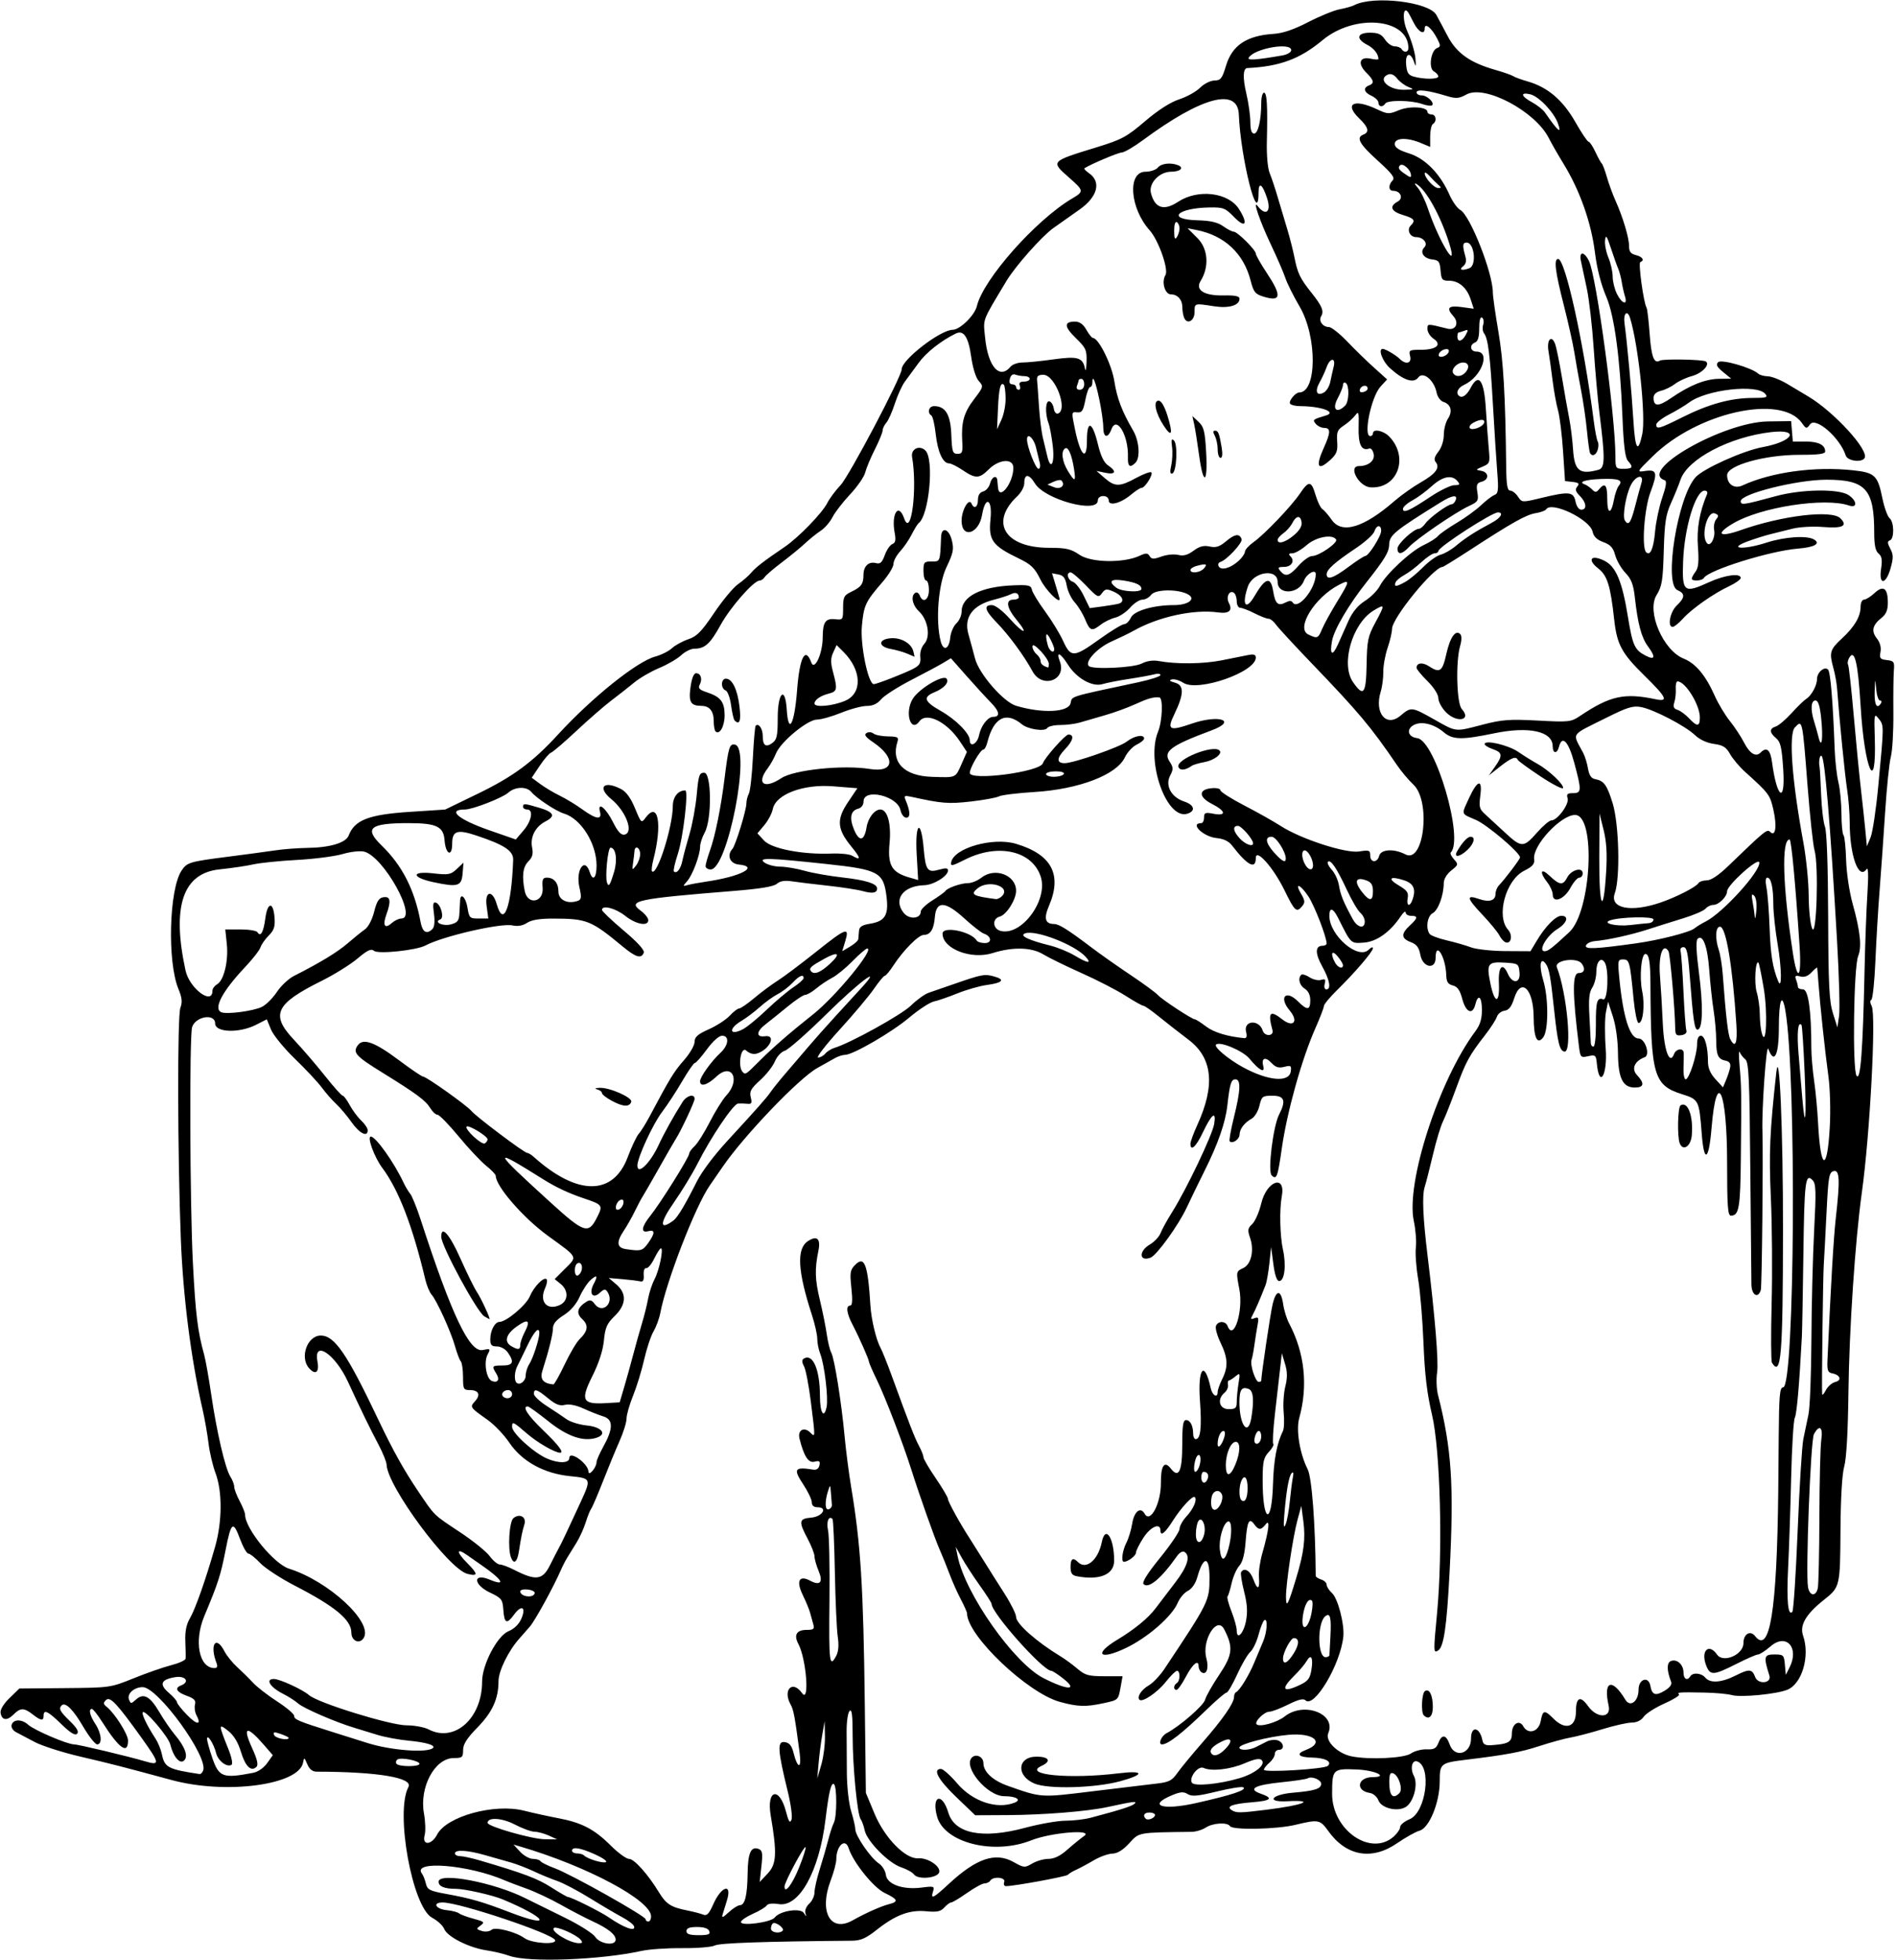 <?xml version="1.0" encoding="UTF-8"?>
<svg version="1.1" viewBox="0 0 652.5 674.06" xmlns="http://www.w3.org/2000/svg">
<path d="m175.31 672.73c-1.805-0.663-5.378-1.517-7.94-1.898-5.984-0.89-13.467-4.683-14.499-7.348-0.442-1.141-2.309-2.872-4.149-3.846-6.832-3.615-12.777-36.365-8.165-44.981 1.707-3.19-10.589-5.244-31.598-5.276-1.438-2e-3 -2.485-0.844-3.214-2.581-0.997-2.375-1.109-2.421-1.433-0.585-1.369 7.766-26.507 11.126-45.251 6.047-16.989-4.603-20.78-5.575-31.375-8.047-6.17-1.44-13.276-3.715-15.791-5.055-2.515-1.341-5.387-2.858-6.383-3.373-0.996-0.515-1.69-1.565-1.542-2.333 0.414-2.149 3.467-2.265 5.722-0.217 2.058 1.869 13.502 6.772 15.779 6.76 1.362-7e-3 18.809 4.15 24.454 5.827 5.215 1.549 5.109 0.75-1.038-7.834-8.706-12.157-11.012-14.609-12.433-13.224-0.971 0.947-0.918 1.391 0.283 2.344 2.75 2.182 7.324 9.41 7.324 11.573 0 4.995-3.142 2.712-8.977-6.524-1.508-2.387-3.058-4.34-3.445-4.341-1.253-3e-3 -0.735 2.275 1.172 5.155 2.131 3.217 2.471 7.031 0.628 7.031-0.686 0-2.864-2.764-4.839-6.142-3.445-5.891-6.122-8.524-7.384-7.263-1.103 1.103-0.6 2.057 2.855 5.412 2.421 2.352 3.152 3.643 2.457 4.339-0.696 0.696-2.305-0.287-5.408-3.303-4.646-4.515-6.12-5.211-6.12-2.887 0 1.861-0.918 1.746-3.75-0.469-2.993-2.341-4.232-2.33-6.621 0.059-2.238 2.238-4.043 1.987-4.431-0.616-0.163-1.096 1.065-3.112 3.099-5.083l3.37-3.266 15.651-0.137c15.543-0.137 15.706-0.16 23.683-3.385 4.418-1.786 10.219-3.808 12.891-4.493 2.672-0.685 4.911-1.693 4.974-2.24 0.064-0.547 0.025-3.214-0.087-5.926-0.142-3.448 0.333-5.845 1.58-7.969 1.883-3.208 5.535-13.591 8.688-24.701 2.44-8.6 2.494-18.913 0.132-25.211-0.967-2.578-2.059-7.219-2.426-10.312-0.367-3.094-1.274-8.269-2.016-11.501-4.014-17.499-6.734-38.787-7.512-58.812-1.13-29.061-1.222-76.581-0.155-79.438 0.738-1.975 0.579-3.481-0.691-6.562-3.837-9.306-3.187-34.094 1.064-40.582 1.888-2.881 2.707-3.13 15.816-4.806 6.199-0.792 13.592-1.788 16.428-2.212 2.836-0.424 7.849-0.807 11.141-0.851 7.707-0.102 13.2-1.747 14.154-4.239 2.049-5.356 6.894-7.234 21.03-8.156l12.191-0.795 11.343-5.5c12.048-5.841 18.787-10.818 27.482-20.296 11.647-12.695 27.139-25.116 33.44-26.814 2.062-0.556 4.659-1.852 5.771-2.881s3.643-2.414 5.625-3.078c2.961-0.991 4.55-2.61 8.899-9.061 2.912-4.32 6.612-8.767 8.222-9.883 1.61-1.116 3.657-2.898 4.55-3.961 1.564-1.863 4.35-4.008 11.594-8.928 4.682-3.18 12.871-11.633 14.595-15.065 0.782-1.557 2.827-4.307 4.545-6.112 2.964-3.114 21.045-37.379 21.045-39.882 0-3.261 13.34-13.556 17.566-13.556 2.456 0 7.558-4.99 8.295-8.113 2.181-9.242 20.266-29.656 32.853-37.082 4.037-2.382 3.996-2.66-1.058-7.109-6.465-5.691-6.589-5.554 9.529-10.503 8.556-2.627 10.247-3.538 16.552-8.918 4.53-3.865 8.707-6.543 11.769-7.545 2.611-0.854 5.843-2.649 7.184-3.99 1.353-1.353 3.541-2.456 4.918-2.48 2.177-0.037 2.668-0.662 4.006-5.103 2.111-7.003 7.118-10.353 16.354-10.941 3.215-0.204 6.975-1.481 11.969-4.062 4.005-2.07 8.856-4.048 10.781-4.396s4.196-0.99 5.046-1.428c6.583-3.391 25.707-1.13 28.216 3.336 0.646 1.15 2.389 4.41 3.872 7.244 3.088 5.9 7.663 9.172 16.277 11.642 2.97 0.852 5.822 1.846 6.338 2.209 0.516 0.363 2.751 1.179 4.967 1.813 6.866 1.964 12.103 6.42 16.378 13.933 2.13 3.743 4.19 6.805 4.579 6.805 0.389 0 1.443 1.582 2.343 3.516 0.9 1.934 1.886 3.727 2.193 3.984 0.306 0.258 1.104 2.367 1.772 4.688 0.668 2.32 1.975 5.906 2.904 7.969 2.584 5.739 4.718 12.841 4.713 15.685-4e-3 1.951 0.553 2.7 2.339 3.148 2.322 0.583 3.1 1.814 1.527 2.416-0.753 0.288 1.146 14.038 2.168 15.691 0.248 0.401 0.726 4.487 1.063 9.081 0.578 7.876 1.526 10.332 3.514 9.103 1.044-0.646 14.684-0.401 15.79 0.283 1.637 1.012-1.267 4.098-4.736 5.032-1.986 0.535-4.616 1.75-5.843 2.701-1.228 0.951-3.392 2.012-4.81 2.358-1.7 0.415-2.578 1.243-2.578 2.431 0 3.059 1.686 3.07 6.089 0.041 6.349-4.368 11.712-6.518 16.411-6.579l4.219-0.054-2.793-2.282c-2.148-1.755-2.537-2.538-1.686-3.39 1.106-1.106 11.613 1.914 13.807 3.968 0.49 0.459 1.966 0.862 3.281 0.896 1.315 0.034 4.294 1.194 6.621 2.578s5.638 3.36 7.359 4.391c8.909 5.339 20.941 18.517 19.313 21.152-1.032 1.67-5.896 0.99-6.499-0.908-1.904-6-10.274-13.343-12.23-10.73-1.247 1.667-1.362 1.648-2.874-0.472-7.142-10.014-35.971-3.564-51.291 11.475-5.604 5.501-5.611 5.515-2.586 5.072 4.027-0.591 4.321 0.61 1.789 7.309-2.112 5.589-3.084 19.026-1.492 20.629 1.42 1.429 2.56-1.214 3.09-7.161 0.297-3.329 1.408-8.566 2.471-11.637 1.328-3.841 1.601-5.695 0.873-5.938-9.495-3.165 20.077-20.024 35.504-20.241l7.969-0.112 0.291 3.516 0.291 3.516h4.443c4.403 0 6.693 1.168 6.693 3.414 0 0.844-2.381 1.159-8.672 1.146-12.061-0.025-25.078 3.608-25.078 6.998 0 3.162 2.49 4.827 5.288 3.537 9.935-4.582 24.899-6.633 38.04-5.212 7.535 0.815 8.488 1.717 10.098 9.559 0.66 3.217 1.777 6.327 2.481 6.912 1.604 1.331 1.686 7.103 0.108 7.633-0.918 0.308-0.889 0.924 0.134 2.846 1.086 2.038 1.105 3.173 0.113 6.716-1.615 5.769-4.129 5.942-3.272 0.226 0.462-3.083 0.254-4.33-0.88-5.271-1.069-0.888-1.486-2.895-1.486-7.166 0-14.985-2.914-18.213-16.445-18.213-10.113 0-29.492 4.844-29.492 7.372 0 1.448 0.809 1.333 12.124-1.734 8.824-2.391 21.57-2.582 24.94-0.374 3.021 1.98 3.169 4.623 0.201 3.608-8.34-2.853-30.339 0.531-39.837 6.128-6.294 3.709-4.901 4.98 2.57 2.344 14.276-5.037 31.311-7.061 34.297-4.075 2.624 2.624 0.821 3.53-5.957 2.993-3.523-0.279-8.17-0.02-10.526 0.587-2.32 0.598-5.695 1.436-7.5 1.864-1.805 0.427-5.391 1.557-7.969 2.51-7.057 2.609-1.342 2.962 6.569 0.406 6.314-2.04 14.027-2.524 16.391-1.029 2.249 1.422 0.057 2.63-5.617 3.096-9.626 0.791-30.67 7.346-32.36 10.081-0.658 1.065-4.216 1.242-4.172 0.208 0.016-0.387 0.614-1.474 1.329-2.417 0.953-1.258 1.163-3.513 0.787-8.484-0.468-6.187 0.521-11.897 3.146-18.162 0.27-0.645-0.106-1.172-0.835-1.172-3.127 0-6.99 12.701-7.414 24.375-0.384 10.58 0.265 11.09 9.016 7.088 5.36-2.452 10.818-3.173 10.818-1.43 0 0.534-1.793 1.812-3.984 2.84-5.396 2.531-12.804 7.728-15.924 11.171-1.411 1.557-2.993 2.831-3.516 2.831-1.894 0-0.905-5.169 1.409-7.364 2.883-2.735 2.939-4.11 0.218-5.304-4.758-2.087 0.052-31.959 6.247-38.805 2.694-2.977 16.401-9.135 23.049-10.355 10.587-1.943 13.099-6.34 2.957-5.175-14.258 1.637-28.762 9.257-31.178 16.379-0.612 1.805-2.084 5.419-3.271 8.033-1.797 3.957-2.214 6.713-2.497 16.473-0.296 10.233-0.612 12.163-2.489 15.199-3.475 5.622 2.252 18.995 9.35 21.835 4.127 1.651 7.55 5.746 10.675 12.769 1.202 2.7 3.538 6.597 5.192 8.66s3.829 5.353 4.832 7.311c2.006 3.916 4.104 5.23 5.74 3.594 2.12-2.12 3.388-1.04 3.979 3.391 1.647 12.347 4.597 14.324 3.846 2.578-0.496-7.753-0.922-9.644-2.462-10.932-2.334-1.95-2.371-3.312-0.11-4.03 0.964-0.306 3.406-2.373 5.427-4.593 2.021-2.22 4.29-4.424 5.044-4.897 1.82-1.143 3.714-4.624 3.714-6.827 0-2.282 2.569-4.496 3.795-3.271 0.842 0.842 1.68 10.913 2.291 27.518 0.142 3.867 0.719 8.93 1.283 11.25 0.563 2.32 1.034 7.207 1.047 10.859 0.013 3.652 0.327 6.945 0.699 7.316 0.372 0.372 0.777 4.2 0.902 8.507 0.13 4.489 1.099 10.97 2.271 15.184 2.614 9.399 3.174 14.748 1.877 17.938-1.554 3.823-2.015 39.158-0.538 41.178 1.359 1.859 2.153-8.659 2.739-36.295 0.191-9.023 0.63-20.836 0.974-26.25 0.415-6.522 0.316-9.402-0.293-8.535-2.72 3.874-5.795-4.681-5.795-16.122 0-3.077-0.402-8.175-0.893-11.328-0.772-4.955-2.631-23.663-3.431-34.528-0.141-1.915-0.7-5.079-1.242-7.031-1.534-5.524-1.261-6.51 2.849-10.308 4.408-4.074 6.468-7.579 6.468-11.007 0-1.315 0.532-2.39 1.181-2.39s2.285-1.023 3.633-2.273c3.033-2.813 4.561-1.698 4.561 3.33 0 2.528-0.597 3.967-2.159 5.203-3.139 2.484-3.614 4.548-1.63 7.071 1.103 1.402 1.56 3.099 1.258 4.676-0.413 2.16-0.133 2.514 2.201 2.781 2.435 0.279 2.65 0.599 2.403 3.587-0.149 1.805-0.224 8.397-0.167 14.649 0.057 6.252-0.334 13.002-0.869 15-0.535 1.998-1.422 10.593-1.97 19.101-0.549 8.508-1.399 20.531-1.889 26.719-0.49 6.188-1.145 17.156-1.454 24.375-0.309 7.219-0.947 13.264-1.417 13.435-0.489 0.178-0.43 1.103 0.139 2.166 1.576 2.945-0.598 44.105-3.386 64.087-2.304 16.516-4.362 47.197-4.623 68.906-0.161 13.411-0.685 22.63-1.44 25.312-0.746 2.651-1.227 10.836-1.295 22.031-0.117 19.302-0.163 19.491-5.697 23.882-6.216 4.932-8.426 8.718-7.179 12.297 2.433 6.979-0.317 16.512-5.366 18.603-3.682 1.525-16.068 2.724-19.149 1.853-1.427-0.403-5.646-0.791-9.375-0.862-8.808-0.168-9.558-0.114-8.808 0.636 0.346 0.346-1.926 1.759-5.048 3.141-3.122 1.382-6.312 3.419-7.088 4.528-0.891 1.272-2.411 2.015-4.122 2.015-1.491 0-6.002 1.013-10.025 2.251s-9.002 2.543-11.064 2.899c-2.062 0.356-6.914 1.684-10.781 2.95-6.247 2.046-11.494 3.025-24.954 4.653-9.012 1.091-9.264 1.294-9.264 7.474 0 7.272-3.631 16.095-6.984 16.97-1.263 0.33-4.736 2.274-7.718 4.32-8.691 5.964-17.44 4.42-23.613-4.168-2.881-4.007-3.385-4.104-11.373-2.175-6.424 1.551-21.632 1.855-22.5 0.45-0.877-1.418-5.877-1.123-8.343 0.493-1.201 0.787-3.401 1.446-4.889 1.464-18.59 0.23-17.948 0.113-21.42 3.902-2.181 2.38-4.069 3.54-5.847 3.591-1.444 0.042-4.313 1.075-6.376 2.296-2.062 1.221-4.796 2.69-6.075 3.264-1.279 0.574-2.544 1.345-2.812 1.712-0.44 0.602-18.558 3.925-21.318 3.909-0.629-4e-3 -0.9-0.638-0.603-1.413 0.625-1.628-3.833-2.062-4.817-0.469-0.319 0.516-1.192 0.938-1.94 0.938s-3.461 1.477-6.029 3.281-5.029 3.281-5.47 3.281c-0.441 0-1.509 0.781-2.372 1.736-1.252 1.384-2.509 1.645-6.204 1.29-5.729-0.55-10.556 1.253-17.012 6.356-3.77 2.98-5.53 3.75-8.636 3.776-30.156 0.255-45.524 0.788-47.103 1.633-1.034 0.553-6.08 0.967-11.213 0.918-5.134-0.048-11.443 0.38-14.021 0.952-14.049 3.117-39.055 4.047-45.469 1.691zm15.726-5.394c-0.732-2.196-32.86-12.959-38.683-12.959-3.682 0-2.427 2.277 1.463 2.655 1.763 0.171 3.629 0.657 4.147 1.08 0.518 0.423 2.777 1.26 5.021 1.86 3.677 0.983 3.914 1.212 2.403 2.317-1.578 1.154-1.554 1.265 0.419 1.891 1.211 0.384 2.657 0.199 3.426-0.439 1.264-1.049 8.271 0.75 11.236 2.885 2.526 1.819 11.132 2.398 10.57 0.711zm8.769-0.158c-1.452-1.75-8.437-4.797-9.214-4.02-1.155 1.155 5.269 5.094 8.505 5.215 1.367 0.051 1.524-0.213 0.709-1.196zm12.067 4.8e-4c0-1.798-2.571-3.845-7.969-6.341-2.578-1.192-7.528-3.77-10.999-5.728-3.471-1.958-8.745-4.43-11.719-5.494-2.974-1.064-6.251-2.305-7.282-2.758-12.461-5.473-32.371-7.109-28.669-2.356 0.415 0.533 1.012 2.049 1.326 3.37 0.505 2.123 1.306 2.534 6.926 3.557 8.586 1.562 12.418 2.668 22.052 6.365 14.976 5.747 12.773 1.904-2.572-4.487-3.54-1.475-13.052-3.617-16.058-3.617-3.941 0-5.973-0.831-5.973-2.444 0-3.402 19.104 0.239 29.945 5.707 2.35 1.185 8.375 4.156 13.387 6.601 5.02 2.449 9.767 5.443 10.568 6.666 1.623 2.476 7.036 3.214 7.036 0.959zm32.214-2.958c-0.352-0.917-1.81-1.406-4.189-1.406-2.619 0-3.65 0.397-3.65 1.406 0 1.04 1.091 1.406 4.189 1.406 3.339 0 4.08-0.286 3.65-1.406zm25.271-0.142c0.763-0.763-2.36-3.135-3.334-2.532-0.392 0.243-0.713 1.049-0.713 1.792 0 1.355 2.903 1.886 4.048 0.741zm-51.147-1.499c-0.209-0.645-2.038-2.051-4.062-3.125-2.025-1.074-7.057-4.036-11.182-6.583-4.125-2.547-9.188-5.207-11.25-5.91-2.062-0.704-5.648-2.181-7.969-3.282-2.32-1.101-5.906-2.48-7.969-3.066s-6.107-1.736-8.989-2.557c-5.965-1.7-10.23-1.932-10.23-0.556 0 0.516 0.795 0.938 1.767 0.938 0.972 0 4.031 0.666 6.797 1.48 15.174 4.465 19.835 6.219 24.566 9.245 2.87 1.836 5.475 3.338 5.79 3.338 1.068 0 11.221 5.063 14.016 6.99 5.267 3.631 9.361 5.082 8.714 3.088zm48.421-3.035c1.747-2.296 8.815-3.393 10.007-1.554 0.926 1.428 0.965 1.427 0.524-0.01-0.262-0.854 0.339-2.29 1.335-3.192 0.996-0.902 1.812-2.655 1.812-3.897s0.826-4.867 1.835-8.058c1.009-3.19 2.316-7.699 2.904-10.019s1.45-4.951 1.915-5.847c1.092-2.101 1.103-12.634 0.014-13.307-0.952-0.588-1.742 2.739-2.878 12.123-2.158 17.827-9.03 30.282-16.086 29.154-2.172-0.347-3.776-0.162-4.174 0.482-0.355 0.575-2.49 1.861-4.744 2.858-2.254 0.997-4.098 2.273-4.098 2.835 0 1.496 10.366 0.099 11.634-1.568zm26.803 0.983c4.319-2.436 9.821-4.89 12.422-5.541 3.5-0.876 3.206-1.684-1.416-3.891-3.832-1.83-10.854-10.562-12.393-15.409-1.157-3.646-4.237-0.839-4.238 3.863-2.6e-4 1.194-0.878 4.479-1.95 7.301-4.081 10.738-0.067 17.987 7.576 13.677zm-69.375-1.382c0-5.5-22.057-17.264-45-24l-2.344-0.688 2.273 2.46c1.25 1.353 3.229 2.46 4.398 2.46s2.347 0.359 2.619 0.798 2.511 1.545 4.977 2.458c5.61 2.076 31.202 16.441 31.202 17.514 0 0.436 0.422 0.793 0.938 0.793 0.516 0 0.938-0.807 0.938-1.794zm30.542-3.831c1.768 0 2.587-3.35 2.688-10.988 0.092-7.029 1.16-9.374 3.806-8.359 1.28 0.491 1.437 1.493 0.941 5.984l-0.597 5.394 2.791-2.97c3.028-3.223 3.213-6.905 1-19.961-1.506-8.884 2.985-10.009 5.256-1.316 0.913 3.494 1.354 4.158 1.886 2.843 0.393-0.97-0.171-5.249-1.297-9.844-3.454-14.097-3.649-17.261-1.039-16.883 1.614 0.234 2.412 1.184 3.025 3.599 1.456 5.741 2.88 5.741 2.115 0-1.694-12.716-2.058-14.651-3.117-16.579-2.782-5.063 0.721-8.488 3.956-3.868 2.666 3.807 1.494-11.774-1.276-16.948-1.622-3.031-0.596-4.792 2.79-4.792 2.457 0 2.823-0.289 2.373-1.875-0.293-1.031-0.787-2.824-1.098-3.984-0.311-1.16-1.444-3.909-2.517-6.108-2.37-4.858-1.29-6.997 2.506-4.966 3.459 1.851 4.564 0.566 2.913-3.388-0.769-1.84-1.398-4.075-1.398-4.966s-1.055-3.604-2.344-6.029c-3.188-5.995-3.035-6.951 1.164-7.299 3.905-0.324 5.893-3.572 2.186-3.572-1.258 0-1.944-0.605-1.944-1.714 0-0.943-1.318-3.703-2.928-6.135-3.547-5.355-3.04-6.125 3.361-5.101 1.196 0.191 1.967-0.327 2.204-1.481 0.293-1.423-0.04-1.669-1.681-1.24-2.105 0.55-3.644-1.805-5.181-7.926-0.737-2.938 1.578-4.228 3.729-2.078 1.753 1.753 1.751 1.968 0.131-10.933-0.683-5.439-1.725-10.792-2.316-11.896-0.742-1.387-0.77-2.196-0.089-2.616 3.12-1.928 5.569 3.718 5.577 12.861 6e-3 5.746 1.375 8.031 2.286 3.813 0.659-3.053-0.715-14.58-2.188-18.35-0.567-1.452-1.026-3.772-1.021-5.156 6e-3 -1.384-0.816-5.048-1.824-8.142-4.942-15.16-5.362-22.847-1.387-25.45 3.12-2.044 4.454-0.827 3.607 3.292-1.302 6.329-1.194 9.945 0.511 17.002 0.934 3.867 1.996 9.141 2.359 11.719 0.363 2.578 1.064 5.441 1.557 6.363 1.113 2.08 3.482 16.942 4.59 28.793 0.458 4.898 1.466 12.703 2.24 17.344 3.313 19.857 4.21 34.098 4.704 74.666l0.372 30.603 2.971 7.137c3.49 8.384 10.669 15.706 15.07 15.371 3.188-0.243 7.615 2.64 7.224 4.704-0.397 2.094-7.277 2.775-8.684 0.86-0.536-0.73-2.53-1.839-4.431-2.465-4.328-1.425-11.755-8.948-12.561-12.722-0.333-1.563-0.945-3.264-1.358-3.781-1.17-1.464-2.782-18.112-2.782-28.741 0-7.116-0.273-9.326-1.056-8.544-0.581 0.581-1.039 3.724-1.02 6.984 0.02 3.261 0.057 9.726 0.082 14.366 0.026 4.759 0.67 10.481 1.478 13.125 0.788 2.578 1.437 5.405 1.442 6.281 0.014 2.173 5.316 9.873 8.016 11.642 1.208 0.791 2.326 2.567 2.485 3.945 0.381 3.296 5.828 5.247 12.32 4.411 4.254-0.548 4.493-0.466 3.921 1.334-0.904 2.85 0.061 2.388 5.433-2.599 9.465-8.787 16.056-11.016 22.258-7.53 3.603 2.025 3.86 2.045 6.449 0.516 1.483-0.876 4.002-1.593 5.597-1.593 1.954 0 4.047-1.016 6.418-3.116 1.935-1.714 4.573-3.864 5.862-4.779 3.382-2.4-11.504-1.164-18.212 1.513-12.896 5.146-29.886 0.877-32.411-8.143-2.032-7.258 1.713-8.575 3.874-1.362 2.169 7.24 11.754 9.137 26.354 5.216 5.025-1.349 11.304-2.454 13.954-2.454 2.65 0 6.554-0.459 8.676-1.02 10.31-2.725 14.25-3.986 15.109-4.835 0.974-0.962-0.306-0.803-9.375 1.161-6.928 1.5-21.95 2.706-34.455 2.766l-11.017 0.053-6.561-6.292c-6.203-5.948-8.206-9.646-5.227-9.646 0.734 0 3.257 2.251 5.608 5.003 5.292 6.194 13.559 8.972 19.695 6.618 2.573-0.988 0.59-2.245-3.539-2.245-5.859 0-14.301-10.109-11.108-13.302 1.436-1.436 3.948-0.216 3.948 1.918 0 3.031 3.233 6.013 8.538 7.875 11.573 4.062 11.034 4.027 28.731 1.858 9.151-1.122 19.037-2.309 21.968-2.639 4.642-0.522 5.611-0.997 7.5-3.677 1.193-1.693 5.067-6.394 8.608-10.446 7.05-8.069 10.906-13.623 10.906-15.71 0-0.741 0.316-1.487 0.703-1.659 1.227-0.545 4.454-5.787 6.252-10.156 0.955-2.32 2.312-5.548 3.016-7.173 1.42-3.28 1.732-8.218 0.47-7.438-0.445 0.275-1.341 2.515-1.992 4.977-0.651 2.462-1.941 5.15-2.866 5.973-0.926 0.823-2.956 4.303-4.511 7.734-1.556 3.431-3.2 6.239-3.653 6.239s-3.539 2.637-6.856 5.859c-8.318 8.081-13.288 11.953-15.344 11.953-1.447 0-0.266-2.886 1.579-3.859 4.572-2.412 12.753-9.526 13.255-11.526 0.292-1.163 2.471-5.008 4.842-8.544 4.641-6.921 4.918-9.465 1.705-15.678-2.479-4.793-7.806 3.871-6.125 9.961 0.935 3.387 0.091 5.925-1.619 4.868-0.573-0.354-1.042-1.287-1.042-2.073 0-2.551-2.09-0.818-4.453 3.694-1.27 2.425-2.686 4.408-3.147 4.408-1.133 0-1.065-1.624 0.1-2.344 1.175-0.726 1.24-4.219 0.079-4.219-0.472 0-2.205 1.7-3.851 3.778-2.905 3.667-8.079 7.183-9.087 6.175-0.967-0.967 0.672-3.478 3.233-4.953 1.427-0.822 3.86-3.394 5.407-5.716 15.255-22.902 15.469-23.335 15.469-31.345 0-7.57-2.114-7.591-4.231-0.042-0.589 2.1-1.861 3.922-3.207 4.593-1.227 0.612-2.795 2.454-3.485 4.094-1.98 4.71-10.411 12.043-17.977 15.636-8.954 4.252-11.127 2.088-2.884-2.872 5.979-3.598 10.722-7.489 13.25-10.871 1.365-1.826 4.406-5.819 6.758-8.874 4.219-5.479 5.33-9.153 3.172-10.487-0.643-0.398-1.72 0.194-2.578 1.417-5.378 7.665-9.792 11.367-11.509 9.651-0.612-0.612 1.338-3.714 5.726-9.109 3.659-4.5 6.653-8.951 6.653-9.892s1.041-2.834 2.314-4.207c2.456-2.65 3.841-5.82 2.937-6.724-0.701-0.701-4.729 3.647-7.616 8.219-2.607 4.13-4.198 5.382-4.198 3.304 0-2.837-3.355-1.425-5.884 2.476-1.404 2.166-2.553 4.471-2.553 5.123 0 1.053-2.757 3.127-4.157 3.127-1.022 0-0.517-3.868 0.849-6.511 0.759-1.467 1.662-4.436 2.008-6.596 0.676-4.23 2.86-5.974 4.287-3.424 1.939 3.465 5.65-3.591 5.595-10.638-0.046-5.934 1.206-7.744 3.401-4.916 2.758 3.553 3.955 1.006 3.955-8.415 0-6.427 0.289-8.25 1.306-8.25 1.433 0 2.444 1.97 2.444 4.764 0 0.989 0.393 1.798 0.874 1.798 1.678 0 2.122-4.012 1.462-13.223-0.81-11.311 1.56-14.104 3.696-4.356 0.574 2.62 2.404 3.622 2.404 1.316 0-0.694 0.703-2.672 1.562-4.394 2.104-4.219 1.967-7.27-0.562-12.494-1.168-2.413-1.885-5.012-1.592-5.775 0.691-1.802 3.308-1.789 4.002 0.019 2.088 5.441 5.492-5.198 4.049-12.656-1.162-6.007-1.135-6.153 1.328-7.276 2.749-1.253 3.855-6.138 2.36-10.427-0.916-2.628-0.814-3.272 0.745-4.725 0.993-0.925 2.388-4.107 3.099-7.071 1.893-7.893 8.526-10.125 7.062-2.377-0.836 4.424-0.627 13.597 0.416 18.281 1.191 5.351 0.538 10.781-1.297 10.781-0.817 0-1.506-2.006-2.013-5.859l-0.77-5.859-0.594 5.625c-0.327 3.094-0.924 6.469-1.326 7.5-1.837 4.703-3.515 8.583-4.42 10.214-0.825 1.488-0.724 1.677 0.622 1.16 1.377-0.528 1.526-0.179 1.04 2.442-0.312 1.682-0.797 4.747-1.078 6.809s-0.719 4.342-0.973 5.065c-0.592 1.683 1.334 7.591 2.474 7.591 0.476 0 0.865-0.196 0.865-0.437 0-1.905 3.061-22.535 3.871-26.091 1.21-5.312 2.934-5.365 3.686-0.115 0.289 2.021 1.206 4.96 2.036 6.532 5.359 10.145 6.56 21.431 3.469 32.579-1.146 4.133 0.186 12.219 2.892 17.548 1.455 2.866 2.649 18.563 2.791 36.718 3e-3 0.352 0.849 0.908 1.88 1.235s1.875 1.134 1.875 1.793c0 0.659 0.824 1.943 1.83 2.854 2.038 1.844 4.353 10.721 3.911 14.994-0.998 9.639-10.08 24.863-13.057 21.887-0.686-0.686-2.477-0.239-5.924 1.479-2.717 1.354-5.636 2.462-6.486 2.462-1.758 0-5.249 3.462-4.374 4.337 1.058 1.058 7.005-0.612 9.686-2.721 6.63-5.215 17.85-0.886 14.967 5.775-1.161 2.682 3.217 7.004 8.08 7.976 6.051 1.21 18.052 0.631 20.356-0.983 1.22-0.854 3.649-1.499 5.398-1.433 2.577 0.097 3.348-0.321 4.062-2.197 1.183-3.113 2.689-2.92 3.88 0.496 1.696 4.864 7.359 3.32 7.359-2.007 0-4.5 2.999-4.04 3.92 0.601 0.284 1.429 1.032 1.827 3.148 1.675 5.864-0.423 6.995-1.08 6.995-4.066 0-3.282 2.551-4.874 3.913-2.441 1.667 2.979 5.307 1.929 5.993-1.73 0.735-3.92 1.281-4.027 4.438-0.869 4.044 4.044 7.688 2.943 7.688-2.322 0-5.07 1.496-5.789 4.186-2.01 3.086 4.334 8.072 4.201 7.076-0.188-1.938-8.543 1.183-9.643 5.751-2.027 1.667 2.779 4.55 0.581 4.55-3.469 0-3.664 3.438-4.764 4.062-1.301 0.566 3.137 1.728 3.566 4.778 1.765 1.923-1.136 2.727-2.208 2.363-3.15-1.528-3.944-1.548-6.57-0.055-7.143 2.087-0.801 4.321 1.244 4.321 3.955 0 2.272 1.296 2.986 2.344 1.292 0.866-1.401 3.828-1.131 5.156 0.469 1.68 2.025 5.599 1.733 10.577-0.787 4.509-2.283 5.558-2.195 6.572 0.552 0.992 2.69 5.758 2.234 4.905-0.469-2.049-6.491-1.869-7.266 1.69-7.266 3.168 0 3.346 0.172 3.645 3.516l0.314 3.516 1.309-2.599c3.414-6.776-1.153-11.868-6.511-7.259-1.805 1.552-3.758 2.824-4.34 2.825-0.582 9.3e-4 -3.957 1.471-7.5 3.266-7.917 4.012-9.025 4.056-10.399 0.418-1.881-4.984 0.943-7.701 3.786-3.642 2.13 3.042 9.078 0.041 9.078-3.921 0-3.168 2.34-4.572 4.029-2.416 5.041 6.432 7.494-8.846 7.944-49.484 0.017-1.547 0.092-10.301 0.167-19.453 0.114-13.993 0.356-16.641 1.521-16.641 4.008 0 4.64-107.2 0.764-129.61-1.125-6.503-2.238-3.589-2.238 5.859 0 9.58-1.607 12.796-3.644 7.291-0.675-1.825-2.267 20.633-2.009 28.334 0.289 8.619-0.165 53.278-0.555 54.609-0.921 3.142-3.163 1.845-3.241-1.875-0.041-1.934-0.212-19.893-0.381-39.91-0.259-30.737-0.522-36.567-1.693-37.5-0.762-0.608-1.643-1.738-1.957-2.511-0.314-0.773-0.33 1.336-0.037 4.688 0.644 7.35 0.664 8.791 0.441 31.386-0.174 17.578-0.617 20.176-3.445 20.176-1.053 0-1.292-3.369-1.292-18.22 0-24.889-3.604-32.865-5.357-11.855-0.945 11.329-2.595 12.18-3.389 1.747-0.864-11.349-1.005-11.633-6.687-13.42-9.856-3.1-10.805-6.388-10.949-37.939-0.035-7.652-0.486-10.312-1.75-10.312-1.412 0-2.101 8.082-1.092 12.812 1.015 4.757 0.25 11.239-1.285 10.891-0.494-0.112-1.237-3.698-1.65-7.969-1.269-13.129-1.46-13.859-3.62-13.859-1.833 0-1.907 0.354-1.325 6.328 1.327 13.629 3.629 20.859 6.641 20.859 2.248 0 4.106 5.695 2.103 6.445-3.495 1.309-4.663 3.993-2.663 6.121 2.7 2.874 2.452 4.308-0.745 4.308-4.161 0-5.722-3.213-5.79-11.92-0.034-4.308-0.744-9.411-1.733-12.455l-1.675-5.156-0.733 3.608c-0.403 1.984-0.439 7.611-0.08 12.503 0.671 9.139-2.201 13.986-3.052 5.149-0.277-2.88-0.488-3.058-2.98-2.511-2.578 0.566-2.702 0.431-3.183-3.455-2.268-18.302-2.295-25.138-0.099-25.138 1.96 0 2.424-1.406 1.072-3.254-1.685-2.304-9.506-1.175-8.573 1.238 3.545 9.164 5.363 29.561 2.587 29.027-1.648-0.317-2.305-2.999-3.519-14.355-1.225-11.458-1.709-14.166-2.814-15.745-1.952-2.79-2.481 0.479-0.914 5.645 1.816 5.985 1.81 17.145-0.01 19.531-2.096 2.747-3.261 0.256-3.316-7.086-0.072-9.614-4.366-13.675-6.691-6.328-0.919 2.903-1.821 4.064-3.326 4.278-1.136 0.162-2.323 1.108-2.639 2.102-0.316 0.995-2.137 3.816-4.048 6.269-5.458 7.008-6.635 9.172-9.987 18.353-1.728 4.734-3.772 9.873-4.541 11.42-0.769 1.547-2.295 6.609-3.391 11.25-1.096 4.641-2.392 9.714-2.88 11.273-0.917 2.932-0.603 10.438 0.979 23.414 2.597 21.302 3.856 36.664 3.305 40.338-0.339 2.258-0.207 5.707 0.291 7.665 4.747 18.631 5.563 31.141 3.991 61.216-0.979 18.731-1.988 25.563-3.956 26.779-1.6 0.989-1.616 0.414-0.358-12.716 2.039-21.288 1.154-56.276-1.731-68.438-1.71-7.21-2.492-13.782-2.923-24.564-0.323-8.096-1.149-18.01-1.835-22.031-0.686-4.021-1.042-8.928-0.79-10.905 0.251-1.976-0.069-6.073-0.712-9.104-2.794-13.165 8.708-48.559 21.215-65.287 1.589-2.125 2.231-4.217 2.231-7.266 0-4.621-1.306-5.74-2.26-1.938-0.944 3.761-3.242 2.829-4.485-1.818-0.823-3.079-1.677-4.304-3.278-4.705-1.674-0.42-2.186-1.23-2.258-3.572-0.194-6.274-3.656-11.881-3.656-5.92 0 4.21-4.424 3.375-5.242-0.989-0.489-2.607-1.273-3.65-3.324-4.424-3.301-1.246-3.397-2.843-0.34-5.676 2.834-2.626 2.937-3.363 0.469-3.363-1.031 0-1.878-0.527-1.881-1.172-4e-3 -0.645-0.742-0.073-1.641 1.269-3.663 5.471-8.3 8.796-12.708 9.112-4.595 0.33-4.376 0.54-8.898-8.502-1.734-3.466-2.998-3.76-2.998-0.696 0 6.719 9.916 15.252 13.527 11.641 0.81-0.81 1.473-1.047 1.473-0.526 0 1.157-6.193 8.394-12.337 14.416-2.496 2.447-4.538 4.907-4.538 5.468 0 0.561-1.338 4.043-2.973 7.739-4.662 10.536-9.729 28.678-11.527 41.27-1.414 9.904-1.802 10.928-3.498 9.232-1.389-1.389 0.517-16.919 2.562-20.874 2.478-4.792 1.878-6.502-2.282-6.502-3.435 0-3.706 0.208-4.466 3.422-0.445 1.882-1.637 3.886-2.65 4.453-2.558 1.433-4.162 3.542-4.198 5.514-0.029 1.626-2.443 3.26-3.402 2.302-0.263-0.263 0.388-3.959 1.447-8.213 2.315-9.3 2.47-13.102 0.537-13.102-1.483 0-1.938 1.468-2.783 8.964-0.672 5.97-3.214 13.241-7.907 22.621-2.015 4.027-4.742 9.642-6.06 12.478-2.793 6.008-10.313 16.44-12.439 17.256-3.938 1.511-4.189-2.189-0.304-4.484 1.578-0.932 3.258-2.72 3.735-3.974 0.477-1.254 2.259-4.484 3.96-7.18 4.885-7.739 13.87-26.563 14.484-30.345 0.768-4.73-0.866-3.495-3.921 2.964-2.313 4.889-4.25 6.642-4.25 3.845 0-0.711 1.055-3.596 2.344-6.412 6.246-13.643 5.298-23.068-2.951-29.326-3.398-2.578-8.124-6.269-10.502-8.203-2.379-1.934-4.669-3.516-5.09-3.516-0.421 0-3.171-1.542-6.111-3.426-2.94-1.884-9.775-5.407-15.189-7.828s-11.32-5.307-13.125-6.414c-4.04-2.478-10.505-2.645-17.459-0.453-7.392 2.33-17.229-1.483-17.229-6.679 0-2.75 9.815-0.779 11.755 2.361 0.298 0.483 1.559 0.878 2.802 0.878 2.563 0 2.311-2.37-0.347-3.263-0.855-0.287-3.874-2.638-6.71-5.224-6.593-6.013-9.683-6.144-10.148-0.43-0.343 4.213-1.533 6.106-3.839 6.106-1.778 0-7.031 5.301-10.445 10.54-1.258 1.93-2.583 3.512-2.945 3.516-0.362 4e-3 -2.032 2.01-3.711 4.46-1.679 2.449-6.997 8.777-11.819 14.062-4.822 5.285-8.161 9.609-7.42 9.609 0.741 0 1.858-0.616 2.484-1.37s2.048-1.641 3.162-1.972c5.383-1.6 23.065-11.374 26.286-14.53 2-1.96 4.742-3.943 6.094-4.408 1.352-0.465 5.2-1.795 8.551-2.955 9.837-3.405 10.631-3.56 13.862-2.701 4.07 1.082 3.167 2.221-2.352 2.966-2.463 0.333-7.01 1.628-10.104 2.878s-6.764 2.517-8.157 2.814c-1.393 0.297-5.19 2.777-8.438 5.511-6.073 5.112-19.363 12.818-22.149 12.843-0.863 7e-3 -2.461 0.535-3.551 1.172-1.09 0.637-3.751 2.128-5.912 3.313-6.249 3.427-25.285 23.287-32.681 34.095-1.176 1.718-3.163 4.601-4.417 6.406-4.915 7.078-14.949 32.959-16.985 43.811-0.353 1.884-1.399 4.716-2.323 6.292-0.924 1.576-2.378 5.949-3.23 9.716-0.852 3.767-2.565 9.349-3.806 12.403-1.241 3.054-2.257 6.604-2.257 7.889 0 1.285-1.085 4.773-2.412 7.753-1.327 2.979-3.899 9.214-5.716 13.855-1.817 4.641-3.63 8.859-4.028 9.375-0.398 0.516-1.246 2.625-1.884 4.688s-2.075 5.227-3.192 7.031c-1.118 1.805-2.552 4.125-3.187 5.156-0.635 1.031-1.61 2.93-2.165 4.219-2.4 5.57-8.796 17.239-10.649 19.428-0.775 0.916-2.417 2.787-3.647 4.159-3.759 4.189-7.18 11.157-7.18 14.626 0 6.071-2.085 10.669-7.227 15.936-3.689 3.779-4.96 5.78-4.96 7.81 0 2.478-0.293 2.729-3.184 2.729-6.547 0-11.93 9.988-10.283 19.076 0.497 2.743 0.603 6.112 0.235 7.487-0.964 3.606 2.395 3.421 4.286-0.236 3.248-6.28 19.674-10.8 29.902-8.228 3.17 0.797 8.505 1.967 11.857 2.6 8.018 1.514 12.4 3.801 17.987 9.388 2.531 2.531 5.375 4.602 6.319 4.602 1.776 0 6.552 5.338 10.285 11.496 2.455 4.049 4.115 5.116 9.692 6.227 2.199 0.438 4.702 1.091 5.563 1.452 1.211 0.507 1.982-0.287 3.409-3.514 2.821-6.377 6.627-7.466 4.724-1.352-0.519 1.669-1.179 3.806-1.466 4.75-0.413 1.356 0.025 1.209 2.088-0.703 1.435-1.33 3.152-2.418 3.816-2.418zm101.4-41.841c-6.413-2.712-5.893-9.252 0.735-9.252 4.308 0 5.18 1.594 1.733 3.165-6.755 3.078 9.556 4.644 26.603 2.555 8.734-1.07 8.987 0.4 0.469 2.725-8.682 2.369-24.806 2.81-29.539 0.808zm133.99-23.471c-1.034-1.034-0.703-7.654 0.417-8.346 1.514-0.936 2.677 1.419 2.693 5.455 0.013 3.313-1.387 4.614-3.111 2.891zm-125.14-4.59c-11.183-3.009-32.048-22.85-32.048-30.474 0-0.426-0.961-2.59-2.135-4.808-1.175-2.219-2.924-6.143-3.887-8.722-0.963-2.578-2.5-6.375-3.414-8.438-1.703-3.842-6.878-18.45-9.797-27.656-2.822-8.899-8.858-24.608-11.744-30.564-1.525-3.146-2.772-5.998-2.772-6.338 0-0.799-3.421-8.528-5.716-12.913-2.004-3.829-2.303-6.435-0.737-6.435 0.729 0 0.851-1.829 0.401-6.026-0.575-5.369-0.43-6.242 1.331-8.003 3.197-3.197 4.336-0.137 5.218 14.029 0.301 4.836 1.964 11.786 3.475 14.531 0.568 1.031 2.264 5.25 3.769 9.375 6.139 16.827 8.032 21.694 9.479 24.375 0.835 1.547 1.52 3.291 1.524 3.875 3e-3 0.585 1.904 3.836 4.224 7.224 2.32 3.389 4.219 6.608 4.219 7.154 0 0.921 4.242 8.61 7.5 13.593 0.773 1.183 2.883 4.534 4.688 7.446 1.805 2.912 5.074 8.087 7.266 11.499 2.191 3.413 3.984 7.022 3.984 8.021 0 2.332 7.069 8.59 15.373 13.608 1.494 0.903 4.081 2.802 5.749 4.22 2.648 2.251 3.824 2.578 9.279 2.578h6.247l-0.634 3.516c-0.86 4.764-0.727 4.638-6.068 5.784-6.008 1.289-8.602 1.209-14.773-0.451zm1.233-7.91c-1.946-1.547-3.878-2.812-4.293-2.812-2.852 0-20.551-19.848-20.551-23.046 0-0.342-1.843-3.207-4.095-6.366-2.252-3.159-5.027-7.432-6.167-9.494l-2.072-3.75 0.661 3.25c2.637 12.974 19.348 36.709 29.509 41.911 8.145 4.17 12.086 4.343 7.007 0.307zm4.453-35.349c-1.615-0.311-2.109-1.05-2.109-3.154 0-2.88 0.81-3.437 2.517-1.73 2.832 2.832 6.961-0.612 8.242-6.876 1.226-5.995 4.242-1.43 4.242 6.421 0 4.784-5.006 6.858-12.891 5.339zm239.27-73.445c-0.334-0.54-0.381-9.716-0.105-20.391 0.276-10.675 0.155-27.003-0.268-36.284-0.7-15.355-0.372-22.922 1.871-43.125 1.071-9.646 2.329 19.756 2.305 53.906-0.029 43.622-0.642 51.01-3.804 45.893zm-31.747-75.501c-0.893-2.326-0.665-12.409 0.293-13.002 2.492-1.54 4.428 3.588 3.876 10.266-0.319 3.858-3.05 5.651-4.169 2.736zm-303.18 249.44c1.454-3.547 2.519-6.823 2.367-7.278-0.311-0.932-7.258 11.997-7.258 13.507 0 2.727 2.552-0.523 4.89-6.229zm-70.074-4.802c-5.069-2.288-7.941-2.751-7.941-1.281 0 0.516 0.773 0.938 1.719 0.938 0.945 0 2.03 0.316 2.411 0.703 1.181 1.199 6.603 2.828 7.561 2.272 0.5-0.291-1.187-1.475-3.75-2.631zm274.95-6.243c1.16-1.06 2.109-2.508 2.109-3.218 0-0.71 1.461-1.901 3.247-2.647 5.648-2.36 7.705-18.178 2.587-19.884-1.78-0.593-2.467 2.463-1.119 4.982 1.577 2.947-0.171 9.302-2.972 10.801-2.995 1.603-8.232 0.246-9.235-2.393-0.465-1.222-1.774-2.359-2.909-2.528-5.084-0.754-4.34-5.414 0.869-5.448 5.772-0.038 0.926-2.378-5.461-2.637-8.192-0.332-8.411-0.115-8.431 8.353-0.029 12.571 13.443 21.811 21.314 14.62zm-290.86-0.228c-1.547-0.708-3.769-1.307-4.939-1.33-1.17-0.023-4.23-1.142-6.801-2.487-4.389-2.295-9.353-2.588-9.353-0.553 0 1.233 15.258 5.593 19.688 5.626l4.219 0.032-2.812-1.288zm208.59-7.098c0-0.46-0.844-0.837-1.875-0.837-1.827 0-2.443 0.994-1.315 2.123 0.751 0.751 3.19-0.232 3.19-1.286zm38.523-1.817c12.71-1.579 17.128-3.429 6.928-2.901-7.377 0.382-5.437-2.305 2.127-2.946 7.375-0.626 9.609-1.336 9.609-3.053 0-1.385-3.253-2.725-4.598-1.893-0.475 0.294-4.523 0.905-8.994 1.358-9.294 0.942-11.826 2.323-7.209 3.933 4.502 1.569 3.632 2.425-3.008 2.958-6.756 0.542-9.014 1.411-6.995 2.691 1.644 1.042 2.689 1.029 12.139-0.145zm-24.46-2.259c12.433-2.781 17.742-4.552 16.308-5.439-0.488-0.302-4.585 0.352-9.105 1.453-6.56 1.597-8.578 1.777-10.001 0.888-1.413-0.883-2.522-0.807-5.352 0.366-8.643 3.582-3.442 5.325 8.15 2.732zm70.04-3.427c1.304-1.304-0.192-6.077-2.137-6.824-1.018-0.391-1.341 0.344-1.341 3.05 0 4.663 1.242 6.01 3.478 3.774zm-55.01-5.149c5.406-1.605 9.164-4.679 7.614-6.229-0.683-0.683-2.435-0.355-5.767 1.078-4.985 2.144-11.528 2.889-14.229 1.619-1.839-0.865-5.122 3.306-4.013 5.1 0.82 1.326 9.418 0.504 16.395-1.568zm-339.42-1.851c1.616-0.312 3.631-1.708 4.766-3.302l1.966-2.762-3.036-3.495c-5.992-6.898-7.539-6.467-4.061 1.131 1.714 3.744 2.165 5.679 1.483 6.361-1.822 1.822-3.833-0.093-5.34-5.083-1.006-3.331-2.461-5.729-4.421-7.282-3.369-2.67-3.365-2.297 0.073 6.263 1.145 2.85 1.591 5.113 1.072 5.434-1.56 0.964-4.635-1.377-5.276-4.017-0.766-3.155-3.167-6.899-3.122-4.869 0.017 0.759 0.831 3.7 1.81 6.534 2.282 6.611 3.644 7.102 14.085 5.087zm196.74-12.585-0.107-5.156-0.818 4.688c-0.45 2.578-1.02 7.008-1.266 9.844l-0.448 5.156 1.374-4.688c0.756-2.578 1.325-7.008 1.266-9.844zm-213.98 11.804c1.82-4.742-15.563-28.679-20.826-28.679-2.918 0-5.461 2.27-4.716 4.211 0.607 1.583 0.734 1.585 2.429 0.051 2.596-2.349 4.809-1.163 8.016 4.297 1.547 2.634 3.958 6.148 5.357 7.81 3.578 4.248 4.729 7.575 3.092 8.934-1.461 1.213-3.647-1.412-4.679-5.618-0.648-2.641-8.553-11.933-9.417-11.069-0.545 0.545 1.349 4.501 4.406 9.197 0.839 1.289 1.805 3.686 2.147 5.326 0.937 4.499 2.134 5.123 12.952 6.751 0.403 0.061 0.961-0.484 1.24-1.211zm387.04-1.597c1.581-1.476-0.865-2.765-5.422-2.856-4.752-0.095-5.699-1.268-2.123-2.628 6.703-2.548 2.734-5.989-6.003-5.204-6.94 0.623-16.875 3.202-16.875 4.381 0 1.082 3.37 0.993 5.638-0.148 1.024-0.516 2.732-1.379 3.796-1.92 1.063-0.54 2.751-0.723 3.75-0.406 2.133 0.677 2.458 3.263 0.41 3.263-0.773 0-1.406 0.637-1.406 1.415 0 0.778-0.844 2.138-1.875 3.021-1.031 0.883-1.875 1.969-1.875 2.414 0 1.035 20.799-0.224 21.984-1.331zm-312.61-0.727c0-1.039-6.258-2.279-7.531-1.491-0.515 0.318-0.694 0.972-0.397 1.452 0.689 1.114 7.929 1.15 7.929 0.04zm277.5-5.257c2.698-2.872 1.838-4.064-1.639-2.272-2.948 1.52-4.063 2.787-3.397 3.864 0.856 1.385 2.823 0.763 5.036-1.592zm-272.84-0.171c1.013-0.925-2.411-1.959-8.292-2.506-3.451-0.321-8.37-1.236-10.931-2.035-2.561-0.798-6.133-1.894-7.938-2.435-6.361-1.906-17.366-6.667-19.219-8.314-1.031-0.917-3.352-2.408-5.156-3.313-4.493-2.255-6.304-5.135-3.23-5.135 2.014 0 9.859 3.605 12.136 5.577 3.095 2.681 27.933 10.36 33.529 10.366 2.7 3e-3 6.117 0.636 7.594 1.406 8.92 4.652 18.408-3.814 18.408-16.425 0-5.78 5.183-15.715 9.039-17.326 2.078-0.868 3.669-2.428 4.513-4.423 1.666-3.937 9.4e-4 -4.814-2.533-1.336-2.512 3.449-3.367 3.1-3.7-1.512-0.269-3.723-0.575-4.122-4.659-6.073-5.784-2.764-5.849-6.846-0.071-4.431 5.949 2.485 4.464 0.012-3.12-5.198-1.126-0.773-3.167-2.202-4.537-3.174-3.849-2.732-3.883-1.152-0.057 2.674 3.776 3.776 3.796 4.658 0.087 3.727-6.483-1.627-27.578-30.113-27.834-37.585-0.033-0.955-1.287-4.056-2.787-6.892-2.992-5.656-6.178-12.211-10.482-21.562-4.402-9.564-11.942-14.627-10.523-7.066 0.705 3.759-0.618 4.864-2.86 2.387-3.337-3.688-0.652-11.259 3.994-11.259 4.772 0 9.003 6.186 19.875 29.062 4.931 10.376 8.75 17.227 13.623 24.443 5.888 8.719 5.092 7.942 14.544 14.207 4.39 2.91 8.938 6.584 10.106 8.164 1.168 1.58 2.732 2.873 3.474 2.873 0.742 0 2.944 0.817 4.894 1.815 7.521 3.851 9.816 3.568 12.355-1.525 1.236-2.48 2.61-5.142 3.052-5.915 0.845-1.479 2.972-5.958 7.465-15.721 3.785-8.225 3.752-8.307-3.624-9.047-8.956-0.899-16.526-5.076-20.859-11.51-1.805-2.68-5.18-6.214-7.5-7.854-6.113-4.321-6.143-4.366-4.292-6.411 2.016-2.228 1.239-3.831-1.857-3.831-2.108 0-2.288-0.354-2.288-4.5 0-2.475-0.351-4.901-0.779-5.391-0.429-0.49-1.307-2.789-1.952-5.109-1.386-4.986-6.295-15.805-8.088-17.826-0.693-0.781-1.661-3.101-2.151-5.156-4.441-18.605-9.171-30.864-14.85-38.488-2.705-3.632-5.292-10.717-3.913-10.717 1.694 0 8.041 8.942 11.313 15.938 0.603 1.289 1.617 2.977 2.254 3.75s2.255 4.781 3.596 8.906c10.648 32.751 16.815 45.723 21.308 44.824 2.722-0.544 2.8-0.474 1.722 1.542-1.394 2.604-0.459 8.368 1.477 9.111 2.061 0.791 2.809-0.464 1.513-2.539-1.63-2.61-1.497-2.783 2.145-2.783 3.643 0 4.126-1.189 1.822-4.479-0.831-1.186-2.446-2.084-3.75-2.084-1.834 0-2.291-0.48-2.291-2.405 0-3.046 1.571-6.032 3.174-6.032 2.324 0 9.158-5.741 10.415-8.749 1.403-3.357 4.841-6.884 5.788-5.937 0.338 0.338 0.112 1.72-0.503 3.071-2.116 4.644 0.64 7.821 5.044 5.814 2.958-1.348 3.103-4.994 0.29-7.272l-2.043-1.654 3.449-3.449c4.461-4.461 4.816-3.76-5.799-11.465-8.469-6.148-17.939-17.044-17.939-20.641-2e-5 -0.446-1.485-1.996-3.299-3.444-1.815-1.448-6.071-5.983-9.459-10.078-3.388-4.095-6.657-7.446-7.265-7.446-0.608 0-1.73-1.027-2.494-2.282-1.61-2.645-4.68-4.919-16.557-12.261-9.173-5.671-10.224-6.849-8.371-9.383 1.847-2.526 5.83-1.065 14.199 5.205 4.106 3.076 7.822 5.593 8.259 5.594 1.118 3e-3 15.038 9.899 16.636 11.828 1.644 1.984 18.196 14.424 19.192 14.424 0.401 0 1.396 0.598 2.21 1.328 14.997 13.46 27.357 13.504 32.378 0.117 1.346-3.588 3.053-7.194 3.794-8.013 0.741-0.819 2.459-3.579 3.817-6.133 6.917-13.01 8.303-15.275 11.71-19.141 2.028-2.302 3.688-5.155 3.688-6.34 0-1.695 1.051-2.626 4.922-4.361 2.707-1.213 5.945-3.317 7.195-4.676 1.25-1.359 2.7-2.47 3.221-2.47 0.521 0 2.874-1.619 5.227-3.598 2.353-1.979 5.967-4.661 8.029-5.961s8.105-5.837 13.428-10.083c10.247-8.175 11.394-8.565 9.785-3.324l-1.007 3.282 2.725-1.61c1.499-0.885 2.77-2.046 2.825-2.58 0.055-0.533 0.16-1.805 0.234-2.825 0.101-1.395 1.046-2.004 3.808-2.456 5.159-0.844 6.442-2.939 5.671-9.262-1.029-8.435-2.68-9.338-20.594-11.26-19.873-2.132-23.615-2.239-21.562-0.616 1.031 0.816 3.498 1.496 5.481 1.513 1.983 0.016 5.78 0.654 8.438 1.416 2.658 0.763 8.513 1.797 13.013 2.299 8.076 0.901 11.975 2.135 11.975 3.792 0 1.55-1.545 1.837-4.9 0.911-1.825-0.504-7.27-1.347-12.1-1.873-4.83-0.527-10.383-1.202-12.339-1.5-2.448-0.373-4.056-0.109-5.156 0.849-1.096 0.954-5.726 1.724-14.724 2.449-33.714 2.717-36.817 3.377-32.109 6.828 1.418 1.04 2.578 2.488 2.578 3.218 0 2.27-4.237 1.481-7.969-1.484-3.305-2.626-7.969-3.809-7.969-2.022 0 0.435 3.353 3.621 7.452 7.08 4.868 4.108 7.271 6.76 6.931 7.646-0.831 2.166-2.718 1.607-7.272-2.158-10.864-8.979-12.278-9.549-23.784-9.587-4.692-0.015-7.541 0.444-9.102 1.467-1.501 0.983-3.212 1.283-5.037 0.882-4.02-0.883-24 3.727-29.946 6.909-3.087 1.652-16.247 3.028-17.669 1.848-1.022-0.849-2.237-0.284-5.733 2.664-2.439 2.057-8.021 5.521-12.403 7.698-15.788 7.842-17.564 11.569-9.567 20.077 2.987 3.178 7.857 8.837 10.822 12.575 2.965 3.738 5.698 6.797 6.074 6.797 0.376 0 1.467 1.454 2.424 3.231 0.957 1.777 2.74 4.171 3.963 5.32 1.223 1.149 2.223 2.648 2.223 3.331 0 2.519-2.802 1.13-5.533-2.741-1.546-2.191-3.933-5.022-5.304-6.291-1.372-1.269-3.593-3.8-4.937-5.625-1.344-1.825-5.503-6.271-9.243-9.881-3.74-3.609-7.454-8.149-8.252-10.089l-1.452-3.526-3.696 1.885c-5.776 2.947-14.083 2.676-14.083-0.458 0-3.547-6.739-2.47-7.925 1.267-0.969 3.052-0.773 61.137 0.274 81.235 0.915 17.566 1.625 23.346 3.861 31.404 0.501 1.805 1.591 7.922 2.422 13.594 1.907 13.01 4.842 25.631 6.586 28.326 0.739 1.142 1.344 2.726 1.344 3.519 0 0.793 0.844 3.017 1.875 4.941s1.875 4.046 1.875 4.715c0 4.726 9.918 16.894 15.098 18.523 13.719 4.314 29.019 18.484 25.721 23.821-1.424 2.303-4.256 1.068-4.256-1.857 0-4.328-5.605-8.973-19.418-16.092-4.921-2.536-10.314-6.061-11.985-7.832-1.671-1.771-3.486-3.221-4.033-3.221-0.548 0-1.822-2.215-2.832-4.922-2.439-6.539-3.11-6.043-5.012 3.709-1.681 8.616-2.515 11.201-7.35 22.775-3.599 8.618-1.776 17.812 3.531 17.812 0.913 0 1.152-0.54 0.727-1.641-2.499-6.46-0.252-9.843 2.72-4.095 0.768 1.486 2.728 3.912 4.354 5.391 1.626 1.479 4.067 3.89 5.424 5.357 1.357 1.468 5.104 4.374 8.327 6.459s5.859 4.313 5.859 4.952c0 1.261 1.32 1.823 12.656 5.393 4.125 1.299 9.82 3.093 12.656 3.986 8.021 2.526 20.525 3.465 22.473 1.686zm26.846-65.534c-1.169-3.048-0.603-12.322 0.825-13.507 2.143-1.779 4.579-0.423 3.793 2.111-0.713 2.299-1.071 4.059-1.906 9.364-0.579 3.679-1.745 4.553-2.712 2.033zm-9.176-82.931c-2.495-1.456-14.83-24.223-14.83-27.373 0-4.148 2.881-0.881 6.606 7.49 2.237 5.027 4.782 10.195 5.655 11.484 1.409 2.082 4.81 9.42 4.332 9.347-0.103-0.016-0.896-0.442-1.762-0.948zm43.998-74.075c-1.934-1.027-3.516-2.249-3.516-2.714 0-0.466-0.738-1.039-1.641-1.275-1.042-0.272-0.728-0.468 0.86-0.537 3.443-0.15 11.346 3.353 10.859 4.813-0.611 1.836-2.745 1.742-6.563-0.286zm-111.33 219.05c0-0.207-1.241-0.81-2.757-1.338-2.263-0.789-2.665-0.721-2.244 0.377 0.44 1.147 5 2.023 5 0.961zm-31.766-7.857c-0.523-0.976-0.736-2.594-0.475-3.594 0.371-1.417-0.261-2.085-2.861-3.025-3.521-1.273-4.272-2.66-1.93-3.558 3.132-1.202 1.544-3.419-2.034-2.839-4.908 0.796-5.59 2.471-2.191 5.38 1.55 1.327 2.818 2.785 2.818 3.242 0 0.456 1.577 2.445 3.504 4.418 3.431 3.514 5.054 3.501 3.167-0.025zm379.65-10.282c2.918-1.37 3.593-2.242 4.088-5.281 0.685-4.201-0.145-5.642-1.688-2.929-0.584 1.027-2.433 3.214-4.109 4.859-4.846 4.758-4.159 6.106 1.708 3.352zm-159.48-10.002c0.814-1.521 0.998-3.706 0.559-6.634-0.36-2.401-0.808-12.393-0.996-22.204-0.187-9.811-0.551-18.047-0.807-18.304-1.295-1.295-2.197 0.974-1.543 3.878 0.4 1.776 0.621 12.747 0.49 24.38-0.238 21.119 0.01 23.156 2.296 18.884zm157.53-0.996c1.905-3.083 1.897-5.173-0.021-5.173-1.057 0-3.719 4.999-3.719 6.985 0 2.418 1.606 1.64 3.739-1.811zm12.232 0.686c0.018-0.387 0.171-3.234 0.339-6.328 0.364-6.703-0.08-8.441-1.79-7.022-2.767 2.296-2.67 14.053 0.116 14.053 0.716 0 1.317-0.316 1.335-0.703zm-28.722-11.693c0.621-3.159 0.451-5.843-0.645-10.192-0.818-3.247-1.278-6.243-1.022-6.658 1.078-1.744 3.127-0.53 4.224 2.504 1.4 3.873 2.274 3.485 1.901-0.843-0.147-1.71 0.38-5.379 1.171-8.153 2.275-7.973 2.744-11.997 1.161-9.965-1.607 2.064-2.429 2.064-3.938 2e-3 -1.772-2.423-2.442-1.063-2.978 6.04-0.326 4.328-1.028 6.984-2.183 8.256-0.936 1.031-2.112 3.701-2.614 5.932-0.501 2.232-1.135 4.282-1.409 4.555-0.274 0.274 0.321 2.577 1.323 5.118 1.002 2.541 1.821 5.483 1.821 6.538 0 3.529 2.327 1.24 3.186-3.134zm22.498-2.464c0.462-2.16 0.561-4.208 0.219-4.55-1.148-1.148-2.609 1.338-3.148 5.359-0.725 5.404 1.746 4.721 2.929-0.809zm167.37-28.734c0.607-14.953 1.482-29.086 1.944-31.406s1.256-6.117 1.763-8.438c0.507-2.32 0.967-13.922 1.021-25.781 0.054-11.859 0.478-28.734 0.941-37.5 0.717-13.554 0.637-16.148-0.535-17.344-2.482-2.534-2.836 0.317-3.168 25.561-0.178 13.527-0.414 26.282-0.524 28.345-0.889 16.657-1.748 26.492-2.431 27.824-0.444 0.866-1.008 10.147-1.255 20.625-0.247 10.478-0.714 24.38-1.038 30.893-0.57 11.443-0.052 16.864 1.455 15.205 0.398-0.439 1.22-13.032 1.827-27.985zm-172.58 16.406c2.658-8.783 3.257-13.53 2.464-19.54l-0.7-5.303-1.282 4.688c-1.591 5.816-4.056 22.305-3.994 26.719 0.056 3.938 0.697 2.74 3.513-6.562zm-262.06 5.156c0.102-0.516-0.975-1.071-2.393-1.234-1.418-0.163-2.578 0.118-2.578 0.625 0 1.889 4.608 2.454 4.971 0.609zm441.56-1.641c0.269-1.16 0.519-12.234 0.555-24.609 0.036-12.375 0.331-24.293 0.656-26.484 0.651-4.397-0.672-5.404-2.533-1.927-1.149 2.146-2.914 48.043-2.026 52.685 0.573 3 2.68 3.211 3.348 0.335zm-202.84-13.594c1.34-4.824 1.275-9.862-0.12-9.396-1.639 0.546-3.236 6.071-2.81 9.722 0.489 4.187 1.715 4.05 2.93-0.326zm-8.327-4.991c0.75-2.932-0.814-6.419-2.023-4.51-0.452 0.714-0.829 2.705-0.837 4.423-0.017 3.624 1.939 3.684 2.86 0.087zm29.471-11.351c0.317-3.258 0.793-6.978 1.058-8.267 0.312-1.524 0.163-2.016-0.427-1.406-0.964 0.995-1.853 6.076-2.542 14.531-0.305 3.738-0.179 4.593 0.457 3.111 0.483-1.125 1.137-4.711 1.455-7.969zm-5.784-5.984c0.253-8.317 1.304-13.898 3.436-18.253 0.387-0.791 0.494-3.629 0.237-6.305-0.257-2.677-7e-3 -6.699 0.558-8.94 0.762-3.025 0.74-5.021-0.084-7.757l-1.109-3.684-0.631 5.625c-0.347 3.094-1.135 9.985-1.75 15.314s-0.87 9.938-0.566 10.243c0.304 0.304-0.387 1.554-1.536 2.777-1.766 1.88-2.094 3.302-2.121 9.193-0.07 15.149 3.111 16.743 3.567 1.787zm-151.81 7.248c-0.052-0.602-0.199-2.465-0.328-4.141-0.225-2.929-0.263-2.956-0.985-0.703-1.195 3.731-1.082 6.767 0.234 6.328 0.645-0.215 1.13-0.883 1.078-1.484zm133.73-0.23c0.573-1.071 0.812-2.548 0.531-3.281-0.801-2.088-3.121-1.561-3.574 0.812-0.828 4.332 1.176 5.958 3.043 2.47zm9.336-5.607c0-3.742-1.202-4.927-2.243-2.212-0.746 1.944-0.728 5.545 0.03 6.304 1.25 1.25 2.213-0.532 2.213-4.092zm-13.759-3.134c0.529-1.379-0.077-2.435-1.398-2.435-0.43 0-0.781 0.844-0.781 1.875 0 2.15 1.428 2.517 2.179 0.56zm-210.3-5.778c0-0.61 1.026-2.955 2.281-5.211 3.505-6.304 3.524-9.44 0.063-10.502-1.547-0.475-4.627-1.695-6.845-2.712-2.505-1.149-4.919-1.627-6.375-1.261-1.768 0.444-3.189-0.11-5.791-2.254-3.822-3.15-4.896-3.485-4.896-1.524 0 0.725 2.004 2.604 4.453 4.177 2.449 1.572 5.508 3.616 6.797 4.542 1.289 0.925 4.449 1.894 7.023 2.151 5.128 0.514 7.055 3.023 3.25 4.231-4.522 1.435-9.965-0.434-16.536-5.68-3.516-2.807-6.71-5.106-7.096-5.109-2.047-0.015-0.044 3.065 5.391 8.291 5.207 5.007 7.186 7.641 5.739 7.641-1.767 0-7.808-3.485-11.339-6.541-4.871-4.216-5.181-4.357-5.181-2.364 0 2.175 7.497 8.958 12.082 10.93 3.965 1.705 7.605 1.603 7.605-0.213 0-2.743 6.536 1.897 6.592 4.68 0.036 1.8 2.783-1.429 2.783-3.271zm219.83 0.884c1.757-4.206 1.833-7.854 0.163-7.854-1.697 0-3.432 4.051-3.432 8.013 0 4.201 1.477 4.129 3.269-0.159zm-12.231 4e-3c0.569-2.268 0.115-4.011-0.805-3.091-0.988 0.988-1.603 5.545-0.748 5.545 0.516 0 1.215-1.105 1.554-2.454zm8.451-9.499c0.352-1.166 0.234-2.109-0.263-2.109-1.024 0-2.038 2.232-2.038 4.483 0 1.947 1.447 0.454 2.302-2.374zm12.698-0.29c0-1.001-0.373-1.82-0.828-1.82-0.963 0-2.018 3.404-1.283 4.139 0.889 0.889 2.111-0.454 2.111-2.319zm-3.414-6.273c1.002-6.061 0.707-9.368-0.889-9.981-2.402-0.922-3.197 0.217-3.197 4.585 0 7.898 3.014 11.879 4.086 5.396zm-5.013-5.625c6e-3 -1.418 0.287-4.266 0.625-6.328 0.581-3.545 0.521-3.673-1.092-2.344-0.938 0.773-1.951 1.406-2.25 1.406s-0.43 0.674-0.29 1.497c0.139 0.823-0.395 2.035-1.187 2.693-2.669 2.215-1.835 5.654 1.372 5.654 2.441 0 2.814-0.341 2.823-2.578zm-210.83-4.922c0.839-2.836 2.247-7.898 3.128-11.25 0.881-3.352 2.243-8.203 3.025-10.781 0.782-2.578 1.725-6.375 2.095-8.438 0.37-2.062 1.369-5.077 2.219-6.699 1.631-3.109 3.185-10.645 2.196-10.645-0.32 0-1.349 1.582-2.287 3.516-0.938 1.934-2.18 3.419-2.759 3.301-0.606-0.123-0.98 0.872-0.88 2.344 0.126 1.857-0.211 2.461-1.232 2.202-0.773-0.196-3.516-0.536-6.094-0.757l-4.688-0.401 2.578 2.198c3.676 3.134 3.471 6.988-0.579 10.914-2.646 2.564-3.241 3.922-3.677 8.387-0.338 3.462-1.736 7.764-3.993 12.285-4.153 8.319-3.429 9.734 4.733 9.255l4.688-0.275 1.526-5.156zm-38.557 2.344c0-0.773-0.608-1.406-1.351-1.406-1.566 0-2.623 1.338-1.749 2.213 1.121 1.121 3.099 0.605 3.099-0.807zm455.37-4.178c2.377-0.584 1.703-2.45-1.076-2.979-1.493-0.284-1.768-1.062-1.611-4.562 1.17-26.091 2.111-42.143 2.859-48.75 1.501-13.255 1.34-16.783-0.739-16.24-1.578 0.413-1.828 1.87-2.438 14.209-0.374 7.562-0.802 15.648-0.953 17.968-0.278 4.285-0.76 42.814-0.558 44.531 0.061 0.516 0.635-0.099 1.276-1.366 0.641-1.267 2.099-2.532 3.239-2.812zm-450.68-2.276c0-1.119 0.555-2.867 1.233-3.884 1.245-1.867 3.454-8.666 3.454-10.63 0-2.509-1.75-0.683-4.149 4.327-1.419 2.965-2.965 6.123-3.435 7.019-0.972 1.853-1.126 4.819-0.294 5.651 1.117 1.117 3.19-0.497 3.19-2.483zm13.376-3.716c1.799-3.789 4.099-7.691 5.11-8.672 2.96-2.87 3.232-4.847 0.96-6.964-2.195-2.045-1.725-3.983 1.451-5.986 1.188-0.75 1.85-0.573 2.821 0.755 2.647 3.62 6.871-0.255 4.45-4.083-0.742-1.173-1.14-1.121-2.779 0.362-2.349 2.126-3.705 0.064-2.024-3.077 1.556-2.907 1.207-3.413-1.001-1.452-1.106 0.982-2.818 3.589-3.804 5.792-1.143 2.555-3.132 4.852-5.489 6.34-2.532 1.599-3.696 3.003-3.696 4.461 0 2.007-1.376 7.567-3.598 14.539-0.961 3.014 0.159 4.459 3.728 4.813 0.329 0.033 2.071-3.04 3.87-6.829zm-15.251-6.752c0-0.799 0.658-2.726 1.463-4.282 2.173-4.203 1.302-4.893-2.637-2.09-3.785 2.693-4.497 5.284-1.873 6.813 2.305 1.343 3.047 1.235 3.047-0.44zm20.996-25.351c0.687-1.791-0.156-3.441-1.374-2.688-1.115 0.689-1.145 4.179-0.035 4.179 0.46 0 1.095-0.671 1.409-1.491zm23.002-9.669c2.442-3.429 2.462-4.739 0.064-4.111-2.688 0.703-2.38-1.487 0.754-5.374 3.382-4.195 13.308-20.054 13.308-21.264 0-0.509 0.831-1.677 1.848-2.597 1.016-0.92 3.385-4.676 5.264-8.348 1.879-3.672 4.423-7.754 5.652-9.071 5.045-5.404 1.942-11.491-3.342-6.555-3.207 2.995-5.672 3.705-5.672 1.633 0-1.474 3.871-6.86 7.065-9.829 2.801-2.604 3.086-5.821 0.514-5.821-1.07 0-3.184 1.893-5.236 4.688-1.893 2.578-3.755 4.688-4.14 4.688s-2.352 2.84-4.373 6.31c-2.021 3.471-5.13 8.217-6.909 10.547-3.124 4.092-8.485 15.716-8.485 18.396 0 3.507 4.413-0.773 7.349-7.128 1.841-3.986 5.227-10.065 8.224-14.766 1.409-2.21 4.114-2.886 4.114-1.028 0 1.06-4.742 11.148-6.543 13.919-0.503 0.773-3.055 5.203-5.672 9.844-2.617 4.641-5.168 9.07-5.67 9.844-0.502 0.773-1.734 3.094-2.738 5.156-1.004 2.062-2.679 5.016-3.72 6.562-2.65 3.934-2.444 5.888 0.671 6.36 5.171 0.783 5.765 0.624 7.671-2.051zm-17.692-8.639c2.259-4.427 2.181-4.539-4.744-6.872-4.88-1.644-9.414-3.777-13.571-6.386-18.111-11.363-17.853-10.543 2.519 7.986 11.414 10.382 12.931 10.888 15.797 5.272zm26.453 0.815c1.402-1.056 4.001-5.394 8.004-13.359 1.718-3.418 5.932-9.02 10.578-14.062 10.281-11.157 13.506-14.799 14.771-16.676 0.768-1.141 3.223-4.184 5.454-6.762 2.231-2.578 5.639-6.562 7.573-8.853 1.934-2.291 6.248-7.142 9.587-10.781 3.339-3.639 7.324-7.987 8.856-9.663 7.436-8.137-1.141-1.697-12.037 9.037-6.746 6.646-13.253 12.382-14.46 12.747-1.239 0.374-2.747 1.984-3.463 3.697-0.697 1.669-2.986 4.586-5.086 6.483-3.174 2.868-3.716 3.856-3.213 5.862 0.498 1.984 0.293 2.379-1.157 2.225-0.969-0.103-2.416-0.139-3.215-0.08-1.635 0.122-9.312 11.508-13.979 20.733-1.695 3.352-5.36 9.363-8.143 13.359-4.948 7.103-4.979 9.79-0.071 6.094zm-17.28-5.811c0.207-1.069-0.131-1.52-0.938-1.251-0.694 0.231-1.407 1.172-1.585 2.091-0.207 1.069 0.131 1.52 0.938 1.251 0.694-0.231 1.407-1.172 1.585-2.091zm415.18-26.202c0.325-5.746 0.117-13.318-0.488-17.721-1.146-8.346-2.875-24.575-3.415-32.063-0.186-2.578-0.376-4.872-0.421-5.099-0.046-0.226-0.91 0.477-1.921 1.562-1.243 1.335-2.509 1.798-3.908 1.432-1.681-0.44-1.952-0.235-1.443 1.092 0.345 0.898 0.627 2.021 0.627 2.494 0 0.473 0.794 0.861 1.764 0.861 1.826 0 2.864 7.299 2.864 20.15 8e-5 2.574 0.429 7.637 0.954 11.25 0.525 3.613 1.139 10.165 1.365 14.561 0.84 16.325 3.134 17.169 4.023 1.48zm-461.91 4.143c0-1.086-6.52-5.063-7.195-4.389-0.845 0.845 5.192 6.432 6.247 5.78 0.521-0.322 0.948-0.948 0.948-1.391zm453.25-23.224c-0.368-8.637-0.85-15.902-1.072-16.145-1.223-1.339-1.626 2.634-1.011 9.959 0.383 4.563 0.956 11.354 1.274 15.092 1.036 12.186 1.493 7.16 0.809-8.906zm-25.608-1.607c0.222-1.243-0.28-1.963-1.547-2.218-2.645-0.531-3.251-1.851-3.267-7.114-8e-3 -2.536-0.419-7.176-0.913-10.312-0.494-3.136-1.162-9.361-1.484-13.833-0.585-8.121-2.232-12.465-4.027-10.619-0.591 0.608-0.435 4.563 0.445 11.25 1.503 11.426 1.388 19.35-0.289 19.902-1.171 0.386-1.631-2.652-2.875-18.964-0.564-7.391-1.012-9.375-2.121-9.375-0.809 0-1.231 0.598-0.993 1.406 0.227 0.773 0.666 6.891 0.976 13.594 0.31 6.703 0.757 12.81 0.993 13.571 0.276 0.888-0.326 1.499-1.679 1.706-1.76 0.269-2.114-0.116-2.138-2.321-0.07-6.398-1.752-25.638-2.322-26.561-1.913-3.094-3.488 1.438-2.928 8.421 0.312 3.883 0.749 11.23 0.973 16.326 0.413 9.408 2.344 14.648 3.903 10.587 0.701-1.827 3.174-2.127 3.302-0.401 0.048 0.645 0.016 2.965-0.071 5.156-0.087 2.191 0.247 3.984 0.743 3.984 1.185 0 3.929-8.471 3.929-12.129 0-1.811 0.476-2.871 1.289-2.871 1.387 0 2.461 3.931 2.461 9.007 0 2.13 0.834 4.054 2.578 5.949l2.578 2.801 1.078-2.551c0.593-1.403 1.226-3.379 1.406-4.392zm-151.23 1.485c0.283-2.002 0.054-2.166-2.229-1.593-1.918 0.481-2.991 0.16-4.356-1.305-2.145-2.303-3.61-1.774-2.875 1.038 0.683 2.612-1.371 1.504-4.776-2.576-2.28-2.733-10.227-6.059-11.48-4.806-0.813 0.813 4.239 5.045 9.326 7.814 8.589 4.675 15.842 5.307 16.39 1.429zm-182.83-3.628c4.677-4.675 10.61-9.827 18.455-16.028 7.731-6.111 21.336-22.661 18.608-22.637-0.438 4e-3 -2.694 1.944-5.014 4.311-2.32 2.367-5.484 4.954-7.031 5.75-1.547 0.795-4.005 2.442-5.463 3.658-1.458 1.216-3.17 2.212-3.806 2.212-0.636 0-3.34 1.793-6.009 3.984-2.669 2.191-6.144 4.982-7.721 6.2-3.179 2.457-3.238 4.506-0.117 4.053 3.983-0.578 1.616 4.56-2.738 5.941-1.234 0.392-2.592 0.021-3.744-1.021-1.835-1.66-2.994 5.594-1.183 7.405 0.957 0.957 1.012 0.921 5.764-3.828zm287.84-12.353c-0.053-8.052 0.402-9.647 2.521-8.834 1.578 0.605 2.033-10.309 0.529-12.683-1.311-2.07-2.903-0.284-2.903 3.255 0 1.792-0.632 4.224-1.405 5.404-1.074 1.639-1.299 4.011-0.954 10.045 0.248 4.345 0.459 8.428 0.468 9.072 9e-3 0.645 0.416 1.172 0.905 1.172 0.489 0 0.867-3.342 0.84-7.431zm48.34-0.303c-1.335-20.26-3.562-33.516-5.63-33.516-1.552 0-1.75 4.056-0.392 8.063 0.506 1.495 1.11 5.249 1.341 8.343 1.082 14.499 1.809 20.755 2.586 22.266 1.741 3.384 2.531 1.44 2.096-5.156zm-168.72 2.68c-1-3.982 4.458-4.431 5.715-0.47 0.68 2.141 3.931 1.989 3.355-0.157-1.654-6.163-0.855-7.032 3.394-3.689 3.806 2.994 5.711 0.717 2.547-3.044-3.867-4.596-1.341-7.341 2.875-3.124 3.145 3.145 4.203 3.046 4.203-0.392 0-1.789-0.679-3.228-1.875-3.975-1.848-1.154-2.474-3.558-1.247-4.786 0.346-0.346 1.63 0.028 2.855 0.831 1.225 0.803 3.017 1.209 3.982 0.902 1.409-0.447 1.656-0.181 1.254 1.357-0.283 1.083-0.046 1.913 0.546 1.913 1.755 0 1.176-3.283-1.389-7.872-2.499-4.471-2.475-7.128 0.063-7.128 0.79 0 1.436-0.352 1.436-0.783 0-2.243-4.18-13.032-6.276-16.199-2.795-4.224-4.933-4.981-2.518-0.892 1.348 2.281 1.417 3.002 0.407 4.219-1.964 2.366-2.571 1.831-6.084-5.377-3.825-7.847-9.904-14.691-9.904-11.151 0 4.106-2.869 2.587-8.205-4.343-1.111-1.443-2.886-2.295-5.235-2.513-4.612-0.429-9.479-5.148-5.309-5.148 0.516 0 0.938-0.863 0.938-1.917 0-1.684 0.4-1.842 3.281-1.302 4.523 0.849 4.244-0.939-0.528-3.373-4.662-2.378-4.742-4.978-0.167-5.42 1.69-0.163 3.039 0.145 3.039 0.694 0 0.543 3.691 2.898 8.203 5.233 4.512 2.335 10.17 5.516 12.573 7.069 6.931 4.479 22.391 9.495 26.993 8.759 3.435-0.549 3.794-0.418 3.794 1.388 0 2.526 2.43 2.621 3.084 0.12 0.603-2.305 5.081-2.549 9.058-0.492 6.374 3.296 8.819-18.315 2.717-24.015-1.625-1.518-4.163-4.535-5.641-6.704-8.984-13.191-13.132-18.13-29.674-35.334-5.837-6.071-11.24-11.933-12.006-13.027-0.766-1.094-1.913-1.99-2.548-1.99-0.635 0-2.81-0.844-4.833-1.875s-4.221-1.875-4.886-1.875c-0.664 0-1.208-1.03-1.208-2.288s-0.469-2.578-1.042-2.933c-1.54-0.951-2.72 1.571-1.661 3.549 1.398 2.613 0.058 3.78-3.735 3.252-8.366-1.165-20.651 1.52-29.186 6.379-1.289 0.734-4.664 2.373-7.5 3.642-4.878 2.183-9.273 6.938-7.788 8.423 1.261 1.261 15.37 0.606 18.173-0.844 1.746-0.903 3.924-1.235 5.813-0.888 6.187 1.139 15.408 1.039 21.771-0.237 3.609-0.724 7.723-1.544 9.141-1.824 1.887-0.372 2.578-0.133 2.578 0.89 0 5.006-19.981 11.931-24.979 8.656-1.276-0.836-3.033-1.35-3.905-1.143-1.111 0.264-0.784 0.6 1.095 1.123 3.167 0.882 3.094 3.925-0.262 10.872-2.61 5.401-1.734 5.867 6.02 3.203 9.408-3.232 15.827-1.038 6.797 2.323-14.021 5.219-16.735 7.223-14.466 10.686 1.352 2.063 1.375 2.643 0.195 4.917-1.766 3.405 0.425 7.405 4.86 8.868 3.502 1.156 4.051 3.251 1.097 4.189-7.119 2.26-14.33-17.929-10.085-28.237 1.475-3.583 1.775-11.608 0.439-11.753-2.015-0.219-3.905 0.318-8.523 2.422-2.578 1.174-7.219 2.855-10.312 3.735-3.094 0.88-6.921 1.989-8.504 2.465-1.583 0.475-4.617 0.864-6.742 0.864-2.124 0-4.152 0.468-4.506 1.041-0.807 1.305-6.637 0.444-8.724-1.288-5.488-4.554-9.749-2.312-11.901 6.263-0.334 1.332-0.942 2.422-1.351 2.422-0.995 0-4.678 6.316-4.678 8.022 0 2.849 24.148-0.311 25.141-3.29 0.634-1.901 7.725-9.889 8.779-9.889 2.154 0 1.69 2.081-1.121 5.022-2.936 3.072-2.995 4.821-0.161 4.821 3.094 0 18.94-5.501 21.385-7.424 2.562-2.015 5.977-2.623 5.977-1.065 0 0.487-1.159 1.442-2.574 2.12-1.416 0.679-3.249 2.663-4.074 4.41-2.82 5.973-15.838 10.946-31.084 11.876-5.802 0.354-11.296 1.029-12.211 1.501-0.914 0.472-5.295 1.271-9.735 1.776-7.662 0.871-9.924 0.691-20.397-1.619-2.417-0.533-2.646-0.398-1.989 1.177 1.61 3.857 1.688 5.998 0.217 5.998-0.818 0-1.692-1.142-2.021-2.64-1.078-4.907-12.694-7.585-12.694-2.926 0 1.193-0.74 2.186-1.844 2.474-2.618 0.685-3.105 3.176-1.413 7.225 1.79 4.285 3.524 3.942 4.303-0.852 0.524-3.227 2.752-6.093 4.736-6.093 2.451 0 3.796 4.871 3.174 11.503-0.719 7.677 0.695 10.132 6.853 11.898l2.985 0.856-0.511-8.932c-0.619-10.826 1.499-12.454 2.42-1.86 0.651 7.488 1.309 8.376 5.351 7.217 2.235-0.641 3.009-0.564 3.009 0.302 0 1.913-4.937 4.966-8.178 5.056-7.289 0.203-10.78 4.932-7.045 9.544 1.906 2.354 5.848 2.032 5.848-0.478 0-0.732 1.793-2.454 3.984-3.827 2.191-1.373 4.204-2.828 4.472-3.234 0.729-1.103 5.428-2.731 7.884-2.731 1.186 0 3.229-0.844 4.54-1.875 4.638-3.648 11.932-0.894 11.932 4.506 0 3.067-3.306 8.284-5.636 8.893-2.679 0.701-2.439 4.233 0.335 4.929 7.223 1.813 16.419-10.673 13.771-18.698-2.951-8.942-14.763-11.562-26.137-5.799-4.353 2.206-4.952 2.317-4.672 0.866 0.942-4.892 14.342-8.704 22.294-6.343 12.262 3.641 15.969 10.585 11.374 21.303-1.873 4.369-1.342 6.275 1.749 6.283 1.667 4e-3 4.74 1.928 12.703 7.953 3.094 2.341 9.211 6.651 13.594 9.579 4.383 2.928 8.602 6.015 9.375 6.86 1.502 1.641 11.823 8.417 12.82 8.417 0.328 0 2.029 1.093 3.78 2.428 2.67 2.036 7.437 3.491 13.183 4.024 0.799 0.074 1.005-0.626 0.627-2.131zm-23.282-91.125c-0.999-2.603 11.998-7.82 14.142-5.676 1.112 1.112-1.847 3.381-5.193 3.983-1.882 0.339-3.843 0.917-4.359 1.286-2.162 1.545-4.088 1.716-4.59 0.407zm201.42 76.068c-0.782-4.615-1.59-8.561-1.797-8.768-1.046-1.046-1.54 7.017-0.618 10.093 0.582 1.944 1.065 5.383 1.072 7.644 8e-3 2.26 0.307 5.165 0.666 6.454 1.558 5.588 2.109-6.97 0.677-15.423zm-351.23 14.084c1.392-0.737 5.063-3.753 8.157-6.704 3.094-2.951 7.207-6.412 9.141-7.692 1.934-1.28 3.516-2.693 3.516-3.14 0-1.486-1.522-0.841-3.821 1.62-1.25 1.338-3.538 3.083-5.085 3.878-1.547 0.795-4.322 2.797-6.166 4.45-1.845 1.653-4.692 3.796-6.328 4.762-4.647 2.745-4.112 5.312 0.588 2.826zm376.46-30.536c-2.405-41.239-4.156-62.254-5.282-63.38-0.653-0.653-1.12 1.881-0.709 3.848 0.108 0.516 0.34 4.738 0.517 9.384 0.177 4.645 0.773 9.634 1.325 11.085 0.624 1.641 1.039 13.336 1.097 30.929 0.078 23.467 0.357 29.125 1.637 33.186l1.543 4.896 0.578-3.958c0.318-2.177-3.2e-4 -13.872-0.707-25.989zm-541.98 22.846c1.421-0.735 3.709-3.037 5.085-5.116 1.376-2.079 4.011-4.545 5.855-5.479 8.995-4.557 14.954-8.177 18.494-11.235 2.14-1.848 4.798-3.993 5.907-4.766 1.185-0.826 2.503-3.339 3.198-6.094 0.92-3.651 1.636-4.754 3.234-4.987 2.391-0.349 2.65 1.327 0.935 6.069-1.336 3.696-0.485 4.967 1.889 2.819 0.946-0.856 2.425-1.557 3.287-1.557 5.759 0-6.085-21.326-12.778-23.006-1.39-0.349-4.654 0.015-7.427 0.828-2.721 0.798-9.799 1.71-15.729 2.027-5.93 0.317-12.68 1.006-15 1.53-2.32 0.524-7.534 1.294-11.585 1.71-12.673 1.303-16.527 12.709-11.746 34.76 1.338 6.169 9.268 12.146 9.268 6.986 0-0.717 0.709-1.701 1.576-2.186 2.345-1.312 3.975-7.991 3.373-13.821l-0.524-5.078h5.232c2.878 0 5.497 0.429 5.821 0.953 1.096 1.773 2.084 0.048 2.72-4.746 0.762-5.743 2.758-5.875 3.179-0.21 0.225 3.027-0.189 4.293-1.997 6.1-1.254 1.254-2.539 3.089-2.854 4.076-0.315 0.988-2.711 4.058-5.324 6.823-7.816 8.272-10.967 14.254-8.156 15.486 1.884 0.825 11.252-0.431 14.066-1.886zm425.61-8.18c-0.259-5.65 1.28-7.25 3.067-3.187 1.586 3.605 4.394 3.34 4.038-0.382-0.291-3.032-0.441-3.137-4.884-3.419-6.082-0.386-6.562 0.288-5.132 7.212 1.475 7.141 3.242 7.005 2.91-0.224zm95.941-13.251c-0.814-4.773-1.485-10.946-1.492-13.718-0.015-5.926-0.769-9.259-2.094-9.259-0.598 0-0.692 1.306-0.254 3.516 0.383 1.934 0.863 8.156 1.065 13.828 0.327 9.171 1.047 13.632 2.952 18.281 1.325 3.234 1.217-4.471-0.177-12.648zm-326.07 6.58c3.768-3.504 2.809-4.316-1.978-1.676-4.496 2.48-5.327 3.194-4.766 4.1 0.998 1.615 3.284 0.794 6.745-2.425zm333.62-5.885c-1.462-22.036-2.846-36.797-3.451-36.797-2.848 0-2.374 16.149 1.149 39.141 1.549 10.106 3.028 8.6 2.302-2.344zm-157.15 6.432c0-0.459-0.83-1.83-1.844-3.047-1.968-2.362-2.581-1.007-0.936 2.067 0.991 1.853 2.78 2.483 2.78 0.98zm-88.555-2.874c-3.796-4.195-17.355-9.421-20.88-8.048-2 0.779 1.154 2.302 8.614 4.16 2.556 0.637 6.353 2.18 8.438 3.43 4.591 2.752 6.065 2.928 3.829 0.458zm155.19-5.433c3.025-5.063 6.579-8.672 8.54-8.672 2.733 0 1.96 2.499-1.421 4.588-3.671 2.268-6.715 7.599-4.34 7.599 1.173 0 2.503-1.031 8.467-6.562 7.618-7.066 9.261-40.312 1.991-40.312-4.933 0-14.739 10.605-14.077 15.225 0.233 1.625-0.528 2.502-3.451 3.977-6.348 3.203-9.726 15.642-5.511 20.299 1.658 1.832 1.069 4.954-0.817 4.331-0.644-0.212-1.626-1.29-2.182-2.395-0.556-1.105-3.239-4.365-5.963-7.245-5.327-5.632-5.564-6.863-1.017-5.278 3.491 1.217 5.646 0.545 5.646-1.76 0-0.939 0.533-2.265 1.185-2.947 2.155-2.252 7.252-8.998 7.252-9.598 0-1.633-11.316-11.239-15.214-12.916-5.224-2.247-5.026-1.631-2.377-7.405 2.928-6.382 4.703-6.844 3.931-1.024-0.521 3.927-0.322 4.724 1.611 6.468 1.213 1.094 4.284 3.922 6.826 6.284 5.716 5.313 6.43 5.318 11.044 0.076 2.042-2.32 4.273-4.219 4.957-4.219 2.081 0 6.222-5.63 5.595-7.607-0.45-1.419-0.086-1.768 1.846-1.768 2.977 0 3.014-0.905 0.429-10.483-1.985-7.358-4.162-9.619-5.251-5.455-0.664 2.54-2.143 2.38-2.161-0.234-0.035-5.111-8.167-6.891-20.142-4.408-11.159 2.313-14.227 2.252-17.313-0.345-3.437-2.892-7.7-3.928-10.344-2.512-2.706 1.448-2.013 4.146 1.161 4.513 6.199 0.717 16.185 34.705 11.557 39.334-0.293 0.293 0.205 1.346 1.105 2.342 1.571 1.736 1.533 1.893-0.935 3.861-1.549 1.235-2.575 2.971-2.578 4.36-9e-3 4.127-1.909 9.295-3.786 10.299-1.854 0.992-2.49 5.04-1.117 7.11 0.379 0.571 3.009 1.574 5.845 2.23 2.836 0.655 6.633 1.748 8.438 2.429s7.149 1.259 11.877 1.286l8.595 0.048 2.101-3.516zm5.552-15.98c0-0.998-0.844-2.886-1.875-4.197-2.779-3.532-2.284-5.172 0.703-2.331 3.498 3.326 4.715 3.468 6.119 0.712 1.374-2.699 5.366-3.793 5.366-1.471 0 0.809-0.527 1.473-1.172 1.474-0.645 9.4e-4 -2.016 1.583-3.047 3.516-2.118 3.969-6.094 5.468-6.094 2.299zm-32.861-14.957c1.768-3.039 3.53-4.922 4.605-4.922 1.777 0 1.203 2.36-1.101 4.524-2.696 2.533-4.891 2.782-3.504 0.398zm28.625-25.708c-4.115-2.724-7.623-5.279-7.795-5.677-0.584-1.354-2.223-0.73-6.099 2.322l-3.869 3.047 2.093-2.957c2.763-3.904 2.644-4.917-0.719-6.09-1.547-0.539-2.812-1.321-2.812-1.737 0-1.571 8.116 0.31 11.578 2.684 1.985 1.361 4.938 3.201 6.562 4.089 3.854 2.107 9.237 7.19 8.848 8.357-0.168 0.503-3.672-1.314-7.788-4.038zm32.83 57.457c7.929-1.098 18.492-3.793 20.156-5.143 0.773-0.627 2.497-1.684 3.83-2.348 5.933-2.955 19.088-17.449 18.506-20.39-0.355-1.796-11.086 7.863-11.086 9.979 0 1.833-2.865 4.668-4.718 4.668-0.888 0-2.099 0.583-2.691 1.296-0.592 0.713-4.124 2.228-7.849 3.366s-9.094 2.826-11.93 3.751c-5.689 1.855-13.972 3.686-18.203 4.024-1.504 0.12-2.931 0.808-3.171 1.529-0.456 1.367 3.077 1.216 17.155-0.733zm61.509-31.983c-0.516-1.805-1.608-11.93-2.427-22.5-1.749-22.595-1.746-22.579-4.346-19.788-2.184 2.344-1.015 18.195 2.911 39.476 0.999 5.414 1.831 13.719 1.85 18.455 0.019 4.779 0.555 9.785 1.206 11.25 1.519 3.422 2.274-21.761 0.806-26.892zm-475.64 27.038c0.69-0.69 0.877-2.619 0.511-5.283-0.45-3.284-0.3-4.104 0.69-3.774 1.7 0.567 2.924 5.238 1.508 5.761-2.434 0.899 0.867 2.452 3.632 1.708 2.358-0.634 2.814-1.247 2.944-3.96 0.085-1.765 0.19-3.737 0.234-4.381 0.187-2.706 1.98-0.881 2.533 2.578 0.567 3.548 0.776 3.75 3.889 3.75h3.289l-0.587-4.286c-0.719-5.246 2.016-5.741 3.482-0.63 2.369 8.262 5.049 1.051 5.654-15.214 0.117-3.144-2.938-5.175-12.657-8.416-6.624-2.209-8.333-1.632-8.333 2.813 0 4.762-2.263 3.713-2.628-1.219-0.349-4.699-2.805-5.861-12.394-5.861-13.38 0-15.427 1.716-9.222 7.731 7.064 6.847 11.305 15.18 13.363 26.253 0.661 3.556 2.107 4.414 4.093 2.429zm0.302-16.114c-7.601-1.634-7.667-3.889-0.088-3.031 5.321 0.602 6.071 0.464 8.162-1.501l2.303-2.163-0.305 3.745c-0.356 4.376-1.662 4.758-10.072 2.951zm320.55 13.566c0-0.968-0.695-2.337-1.544-3.041-0.849-0.705-2.923-4.237-4.608-7.849-3.49-7.479-5.595-10.603-6.522-9.675-0.352 0.352 0.241 1.585 1.318 2.741 1.077 1.156 2.197 3.609 2.49 5.453 0.505 3.18 1.532 5.679 4.745 11.554 1.61 2.944 4.12 3.442 4.12 0.818zm97.734 0.529c0.902-0.059 1.641-0.626 1.641-1.259 0-1.134-11.539-0.884-15 0.325-2.848 0.995 2.258 2.151 7.031 1.591 2.578-0.302 5.426-0.598 6.328-0.657zm36.264-9.443c-0.862-0.803-0.984-0.312-0.529 2.12 0.326 1.74 0.666 4.061 0.757 5.156 0.09 1.096 0.328 0.142 0.529-2.12 0.217-2.439-0.091-4.537-0.756-5.156zm-32.28 2.387c5.488-1.874 12.277-5.341 13.117-6.7 0.323-0.523 1.609-0.951 2.857-0.951 1.464 0 4.081-1.747 7.376-4.922 12.81-12.346 13.384-12.813 14.452-11.746 1.833 1.833 2.389-1.865 1.129-7.499-1.18-5.274-1.503-5.708-9.806-13.19-1.915-1.725-4.224-4.468-5.131-6.094-1.326-2.377-2.416-3.061-5.561-3.489-2.41-0.328-4.898-1.478-6.484-2.996-3.316-3.174-14.215-8.853-18.552-9.667-2.834-0.532-4.722 0.048-11.974 3.673-12.68 6.339-11.746 4.92-7.968 12.1 0.61 1.16 1.355 3.581 1.655 5.38 0.379 2.274 1.112 3.376 2.406 3.616 3.094 0.574 4.115 1.973 6.077 8.323 2.204 7.135 2.643 25.665 0.734 30.945-1.878 5.195 5.464 6.699 15.676 3.213zm-85.413-0.696c1.439-3.751 0.616-5.856-2.72-6.957-4.889-1.613-5.952-0.657-1.917 1.724 2.898 1.71 3.458 2.506 3.096 4.402-0.489 2.559 0.644 3.17 1.541 0.831zm-286.99 0.03c1.085-0.416 1.163-1.297 0.409-4.593-1.363-5.957 1.835-10.634 3.558-5.204 1.041 3.28 2.344 2.021 2.344-2.266 0-7.628-5.349-16.145-11.25-17.913-2.71-0.812-9.38-5.224-11.184-7.398-1.656-1.996-5.596-1.879-7.974 0.237-2.014 1.791-12.271 5.778-14.867 5.778-6.337 0-2.362 3.408 8.312 7.125l9.166 3.192 2.61-3.049c2.859-3.34 3.551-7.268 1.28-7.268-0.773 0-1.406-0.422-1.406-0.938 0-1.202 0.533-1.17 5.577 0.338 5.082 1.52 5.708 2.861 2.184 4.684-3.531 1.826-5.354 5.373-4.628 9.005 0.432 2.161 0.11 3.356-1.278 4.744-1.912 1.912-2.297 5.038-1.26 10.226 0.986 4.929 6.554 3.93 6.16-1.105-0.226-2.89 0.032-3.516 1.453-3.516 2.457 0 3.978 1.838 3.978 4.806 0 2.937 3.322 4.456 6.814 3.116zm353.75-9.858c0.381-6.308 0.131-10.459-0.873-14.471l-1.408-5.625-0.078 15.422c-0.086 17.052 1.429 20.055 2.359 4.674zm-207.95 8.323c3.298-3.298-4.536-5.833-8.368-2.707-2.592 2.114-1.658 2.663 6.271 3.692 0.541 0.07 1.485-0.373 2.097-0.985zm127.7-1.731c0-2.087-0.561-3.055-2.109-3.64-3.887-1.469-4.551 0.226-1.573 4.012 2.547 3.237 3.682 3.123 3.682-0.373zm-261.15-6.674c1.218-4.065 0.589-8.295-1.232-8.295-0.916 0-1.922 9.869-1.222 11.994 0.563 1.71 1.057 0.965 2.454-3.698zm31.463 3.421c12.048-1.737 18.718-5.195 11.412-5.916-3.029-0.299-4.181-3.172-2.158-5.378 1.065-1.16 4.808-13.339 4.808-15.641 0-0.978 0.381-2.49 0.846-3.359 0.465-0.869 1.086-6.384 1.379-12.255 0.294-5.871 0.729-10.87 0.967-11.108 1.021-1.021 2.433 1.013 2.433 3.504 0 3.341 1.059 4.087 3.377 2.382 1.484-1.091 1.779-2.525 1.779-8.642 0-8.725 2.57-11.114 3.098-2.88 0.581 9.058 2.662 5.228 3.562-6.555 0.868-11.367 2.819-15.176 4.896-9.56 1.119 3.024 3.907-3.109 3.927-8.636 0.019-5.263 0.941-6.605 4.295-6.244 2.641 0.284 2.721 0.169 2.721-3.901 0-3.736 0.307-4.34 2.812-5.535 3.438-1.641 4.186-2.683 4.204-5.86 0.017-2.992 1.81-4.658 4.308-4.005 1.452 0.38 2.106-0.218 3.026-2.762 0.646-1.786 1.814-3.492 2.597-3.793 1.074-0.412 1.272-1.351 0.806-3.833-1.242-6.623 1.323-10.557 3.26-5 2.399 6.881 4.61-10.267 2.726-21.139-0.479-2.765 2.575-4.217 4.602-2.187 3.065 3.07 1.249 22.276-2.362 24.993-0.367 0.276-1.434 2.013-2.371 3.861-0.937 1.848-2.73 4.466-3.984 5.819-1.254 1.353-2.28 3.296-2.28 4.318 0 1.022-1.717 3.842-3.815 6.267-5.854 6.763-6.401 7.932-7.066 15.081-0.605 6.514 2.167 20.001 4.11 20 1.024-7.2e-4 10.448-3.664 13.545-5.266 2.192-1.133 2.674-1.939 2.449-4.088-0.167-1.592 0.401-3.43 1.402-4.536 2.204-2.436 1.236-8.249-1.857-11.143-2.279-2.133-2.917-5.354-1.262-6.377 0.519-0.321 1.197 0.076 1.507 0.882 1.082 2.82 3.174 1.623 3.174-1.816 0-1.805-0.422-3.281-0.938-3.281-0.516 0-0.938-1.477-0.938-3.281 0-3.021 0.223-3.281 2.812-3.281 2.985 0 2.902 0.215 3.254-8.438 0.149-3.674 2.713-2.858 3.711 1.182 0.747 3.025 0.484 4.335-1.854 9.226-2.826 5.913-3.807 18.536-1.983 25.519 0.916 3.506 2.886 2.718 3.276-1.311 0.171-1.765 1.12-3.964 2.109-4.886 0.989-0.922 1.799-2.735 1.799-4.027 0-5.259 6.629-8.618 17.879-9.061 5.188-0.204 6.008-6e-3 6.321 1.529 0.198 0.97 2.218 4.287 4.488 7.372 2.271 3.084 5.074 7.67 6.23 10.19 2.685 5.854 3.653 5.809 12.55-0.575 3.953-2.836 7.765-5.156 8.473-5.156 0.708 0 1.745-1.006 2.305-2.235 1.084-2.379 7.775-4.328 14.856-4.328 4.97 0 7.711-2.144 4.76-3.724-3.484-1.865-11.224-1.737-12.648 0.208-0.661 0.902-2.01 1.641-2.999 1.641s-2.888 1.243-4.221 2.762c-1.333 1.519-3.642 3.06-5.131 3.424-1.489 0.364-3.713 1.441-4.942 2.394-3.126 2.421-3.756 2.213-5.399-1.784-0.795-1.934-2.41-4.57-3.589-5.859-1.179-1.289-2.415-3.879-2.748-5.754-0.464-2.613-1.127-3.51-2.837-3.837l-2.232-0.427 1.307 4.306c0.719 2.368 1.312 4.402 1.317 4.52 0.089 1.887-4.822-3.059-6.593-6.638-2.005-4.054-3.197-5.212-7.5-7.288-9.075-4.378-10.438-6.272-9.7-13.478 0.717-6.999-1.755-8.278-2.9-1.501-1.118 6.615-7.048 8.294-7.048 1.995 0-3.634 2.537-7.999 3.418-5.882 0.85 2.041 2.207 1.267 2.207-1.26 0-1.607 0.609-2.591 1.796-2.901 0.988-0.258 2.05-1.484 2.362-2.725 0.592-2.359 2.327-3.106 2.513-1.083 0.059 0.645 0.165 1.768 0.234 2.497 0.438 4.598 5.282-1.657 5.282-6.82 0-3.362-4.91-3.032-8.522 0.573-3.185 3.178-4.521 3.213-8.911 0.234-1.899-1.289-4.018-2.344-4.707-2.344-2.113 0-3.9-3.931-4.582-10.08-0.357-3.224-1.03-6.096-1.495-6.383-1.533-0.948-0.879-3.224 0.926-3.224 3.933 0 5.671 2.879 5.942 9.844 0.228 5.852 0.458 6.562 2.131 6.562 1.634 0 1.843-0.543 1.628-4.219-0.388-6.63 0.541-9.939 4.099-14.601 3.22-4.218 3.261-4.38 1.602-6.206-1.026-1.129-2.077-4.507-2.641-8.489-0.952-6.718-2.593-9.171-5.263-7.87-5.056 2.464-10.184 6.5-12.755 10.039-1.661 2.287-3.813 5.212-4.782 6.501-0.969 1.289-2.512 4.664-3.43 7.5-0.917 2.836-2.246 5.822-2.954 6.636-0.707 0.814-1.286 2.027-1.286 2.696 0 0.669-1.199 3.589-2.664 6.489s-2.962 6.478-3.325 7.952c-0.363 1.474-2.696 4.849-5.183 7.5-2.487 2.651-5.219 6.187-6.07 7.858-0.851 1.671-2.682 3.78-4.068 4.688s-3.803 2.85-5.371 4.317c-1.568 1.467-5.171 4.418-8.007 6.557-2.836 2.139-5.494 4.419-5.906 5.067s-1.189 1.177-1.726 1.177c-2.01 0-10.046 9.131-13.421 15.249-3.613 6.549-5.428 8.189-9.068 8.189-1.166 0-3.197 1.011-4.515 2.247-1.317 1.236-4.715 3.211-7.551 4.39s-6.721 3.438-8.633 5.019c-1.912 1.581-5.438 4.352-7.835 6.157s-7.794 6.496-11.992 10.425-8.136 7.304-8.751 7.5c-0.614 0.196-2.365 2.22-3.89 4.498l-2.773 4.141 2.953 2.184c1.624 1.201 4.653 3.008 6.732 4.015 2.078 1.007 5.555 3.118 7.726 4.691 4.72 3.419 6.825 3.717 6.078 0.859-0.976-3.734 2.004-1.407 4.449 3.474 1.681 3.357 2.807 4.585 3.984 4.347 3.292-0.666 0.565-8.001-4.538-12.207-4.96-4.088-2.62-6.551 3.311-3.484 1.813 0.938 3.358 3.05 4.834 6.612 2.155 5.198 2.18 5.22 3.731 3.163 4.283-5.678 5.72 2.319 2.603 14.488-0.509 1.986-0.72 3.815-0.469 4.066 1.709 1.709 7.124-15.255 7.153-22.409 0.013-3.195 1.773-5.424 4.282-5.424 1.192 0-0.695 16.168-2.544 21.799-1.009 3.074-1.627 5.798-1.373 6.052 0.957 0.957 2.339-0.791 2.944-3.721 0.345-1.67 1.443-5.786 2.441-9.146 0.998-3.361 2.119-9.478 2.492-13.594 0.601-6.633 0.891-7.484 2.553-7.484 2.555 0 2.686 16.09 0.167 20.625-0.859 1.547-1.565 3.709-1.568 4.804-8e-3 2.9-2.61 9.814-4.484 11.915-1.542 1.729-1.53 1.788 0.259 1.287 1.031-0.289 3.773-0.799 6.094-1.133zm0.014-5.388c7e-3 -0.645 0.693-3.07 1.524-5.391 1.813-5.067 3.746-14.633 5.019-24.844 1.339-10.739 1.694-11.892 3.556-11.538 5.646 1.073-2.497 42.944-8.351 42.944-0.968 0-1.754-0.527-1.747-1.172zm3.416-46.336c-0.339-0.339-0.617-1.939-0.617-3.554 0-3.393-1.435-5.181-4.172-5.202-3.774-0.028-4.52-1.288-3.813-6.433 0.416-3.025 1.119-4.802 1.901-4.802 1.641 0 2.279 1.958 1.275 3.913-0.646 1.258-0.153 1.785 2.479 2.654 4.742 1.565 6.08 3.308 6.08 7.916 0 3.796-1.757 6.885-3.133 5.508zm6.584-3.728c-0.336-0.336-0.888-2.693-1.225-5.236-0.338-2.549-1.186-4.844-1.888-5.114-1.721-0.66-1.629-4.039 0.11-4.039 2.169 0 3.984 3.73 4.677 9.609 0.579 4.912 0.029 6.482-1.674 4.779zm59.362-23.01c-1.289-0.551-3.82-1.27-5.625-1.597-4.319-0.783-4.432-3.265-0.168-3.674 3.606-0.346 7.196 1.673 7.924 4.457 0.278 1.064 0.44 1.909 0.36 1.876-0.081-0.033-1.201-0.511-2.49-1.062zm-91.875 68.911c0-2.206-1.812-3.128-1.952-0.993-0.042 0.645-0.257 2.438-0.477 3.984-0.379 2.664-0.325 2.717 1.015 0.993 0.778-1.001 1.414-2.794 1.414-3.984zm231.56 3.868c0-1.992-1.733-5.095-2.845-5.095-1.188 0-1.154 2.47 0.066 4.749 1.168 2.183 2.78 2.383 2.78 0.345zm-9.375-2.25c0-2.4-3.312-7.532-4.861-7.532-2.441 0-2.099 2.13 0.877 5.471 2.643 2.967 3.984 3.661 3.984 2.061zm-149.51-4.168c-4.918-6.002-5.17-9.288-1.165-15.238l3.244-4.821-8.365-0.662c-10.309-0.816-19.732 2.75-20.752 7.853-0.295 1.474-1.606 3.951-2.913 5.505l-2.377 2.825 2.304 2.486c2.614 2.821 13.279 4.87 23.227 4.462 2.974-0.122 6.138 0.204 7.031 0.724 3.177 1.851 3.109 0.947-0.235-3.134zm138.26-1.109c0-1.387-4.014-6.004-5.22-6.004-1.948 0-1.647 1.899 0.696 4.393 1.874 1.995 4.524 2.939 4.524 1.611zm215.17-19.87c2.013-21.457 2.015-20.621-0.051-23.221-1.327-1.669-1.424-1.125-1.172 6.593 0.671 20.563-3.536 11.355-4.862-10.642-0.912-15.131-2.078-19.98-3.985-16.573-0.453 0.81-0.606 1.826-0.339 2.257 0.267 0.431 1.14 8.267 1.941 17.413 0.801 9.146 1.907 20.496 2.458 25.224 0.551 4.728 1.243 11.127 1.537 14.221l0.535 5.625 1.278-3.084c0.703-1.696 1.9-9.712 2.659-17.812zm-377.53-2.539c4.371-2.892 21.277-4.643 30.499-3.157 8.374 1.349 9.01-3.823 1.129-9.179-2.628-1.786-3.229-2.618-2.304-3.19 0.698-0.431 1.755-0.357 2.387 0.168 0.624 0.518 2.866 0.966 4.981 0.995 3.401 0.047 3.778 0.269 3.256 1.915-2.23 7.026 2.355 11.673 11.83 11.991 8.47 0.284 8.105 0.438 10.197-4.291l1.893-4.279-2.392-3.614c-4.446-6.718-11.525-10.222-13.951-6.904-3.018 4.127-5.159-3.106-2.293-7.744 2.201-3.561 10.661-8.541 11.688-6.88 0.825 1.335-0.961 3.275-4.281 4.65-3.992 1.654-3.462 3.174 2.229 6.386 5.201 2.935 9.99 7.767 9.99 10.079 0 2.623 2.59 1.277 3.175-1.651 0.66-3.302 3.02-6.39 4.883-6.39 2.493 0 2.199-1.87-0.771-4.895-1.688-1.72-5.479-5.857-8.425-9.194l-5.356-6.067-2.613 1.58c-1.437 0.869-6.41 3.533-11.05 5.92-4.641 2.387-9.297 5.367-10.348 6.623-1.301 1.555-2.877 2.284-4.941 2.284-1.667 0-5.626 1.055-8.798 2.344s-6.915 2.344-8.317 2.344c-3.248 0-12.527 7.651-14.128 11.648-0.635 1.586-1.921 3.89-2.859 5.119-4.031 5.289-1.236 7.311 4.688 3.391zm97.202-1.408c0.345-0.558-0.772-0.938-2.757-0.938-1.835 0-3.337 0.422-3.337 0.938 0 0.516 1.241 0.938 2.757 0.938 1.516 0 3.018-0.422 3.337-0.938zm260.65-19.354c-0.452-4.224-1.026-5.959-1.97-5.959-1.535 0-1.741 3.115-0.472 7.126 0.473 1.495 1.173 3.984 1.556 5.53 1.095 4.425 1.637 0.326 0.885-6.698zm-116.48 2.352c6.665-1.731 9.235-1.921 18.972-1.403 10.753 0.572 11.41 0.5 14.531-1.591 10.35-6.933 15.242-8.014 26.003-5.746 4.591 0.968 3.845-0.589-3.943-8.227-7.691-7.543-9.353-10.615-10.281-19-1.318-11.918-2.367-15.294-5.515-17.758-3.963-3.101-2.442-4.93 2.175-2.615 3.938 1.975 6.066 7.076 8.052 19.3 1.586 9.762 2.308 11.353 6.024 13.275 3.321 1.718 3.608 0.555 0.8-3.243-2.175-2.941-3.451-7.729-4.438-16.65-0.504-4.552-1.208-6.405-3.24-8.525-1.428-1.49-3.015-4.229-3.528-6.087-0.721-2.613-1.649-3.637-4.098-4.522-2.192-0.793-3.325-1.889-3.683-3.565-0.907-4.238-14.172-10.632-15.981-7.703-0.276 0.446-1.892 1.037-3.593 1.313-3.304 0.536-7.992 3.159-22.474 12.575-5.012 3.259-9.333 5.926-9.602 5.926-3.02 0-17.368 17.586-17.375 21.295-2e-3 1.142-0.691 4.095-1.532 6.562-0.841 2.467-1.505 6.173-1.476 8.236 0.029 2.062-0.371 5.123-0.889 6.8-2.273 7.36 1.887 12.398 6.814 8.252 3.659-3.079 3.833-3.059 11.61 1.325 7.774 4.382 6.964 4.296 16.665 1.777zm-12.74-4.377c-1.385-1.446-2.519-3.589-2.519-4.761 0-1.243-1.563-3.679-3.75-5.844-2.062-2.042-3.75-4.093-3.75-4.559 0-1.735 2.03-2.008 4.227-0.569 3.784 2.48 4.677 1.868 6.004-4.116 1.281-5.774 3.193-8.535 4.799-6.928 0.56 0.56 0.545 2.086-0.04 4.126-1.557 5.429-1.181 19.698 0.57 21.632 3.589 3.966-1.774 4.952-5.541 1.019zm87.481 1.912c0-4.372-4.983-12.408-7.694-12.408-0.425 0-0.694 1.16-0.598 2.578 0.097 1.418-0.125 3.493-0.493 4.612-0.502 1.528-0.23 2.173 1.097 2.594 0.971 0.308 2.75 1.608 3.953 2.888 2.821 3.003 3.735 2.938 3.735-0.264zm-216.56-4.908c0.589-2.515-0.987-2.027 23.199-7.189 4.254-0.908 7.734-2.031 7.734-2.497s-0.949-0.582-2.109-0.259c-1.16 0.323-5.062 1.035-8.672 1.582-3.609 0.547-7.724 1.351-9.145 1.786-3.517 1.078-8.931-1.959-11.918-6.685-2.625-4.154-4.179-4.782-2.789-1.126 2.45 6.444-6.08 9.546-9.398 3.418-2.861-5.283-8.118-12.439-12.286-16.722-4.12-4.234-4.637-6.058-1.717-6.058 1.175 0 3.676 1.902 6.213 4.724 4.857 5.402 6.649 5.615 2.241 0.267-3.386-4.107-3.806-6.866-1.046-6.866 1.031 0 1.875-0.352 1.875-0.781 0-1.455-1.133-1.924-2.679-1.11-0.847 0.446-3.519 1.313-5.939 1.927-7.275 1.844-10.37 6.04-8.726 11.829 0.71 2.498 1.739 6.281 2.288 8.407 1.358 5.26 9.772 14.935 14.119 16.235 9.015 2.695 18.015 2.272 18.754-0.881zm-77.561-0.846c5.97-2.559 5.696-10.504-0.579-16.778l-2.384-2.384-1.169 2.565c-0.917 2.013-0.929 3.462-0.053 6.736 1.583 5.918 1.434 6.674-1.457 7.399-2.847 0.714-4.927 2.159-4.927 3.422 0 1.45 6.273 0.88 10.568-0.961zm356.46 0.846c0.319-0.516 0.157-0.938-0.36-0.938s-1.1-1.793-1.298-3.984c-0.343-3.809-0.366-3.768-0.523 0.938-0.151 4.546 0.78 6.249 2.18 3.984zm-177.02-13.441c0.149-8.172 0.45-9.591 3.043-14.379 3.355-6.194 3.313-6.459-0.641-4.055-7.37 4.482-11.384 18.417-7.09 24.613 3.649 5.266 4.499 4.145 4.688-6.179zm-109.38-0.162c0-0.778-1.266-2.739-2.812-4.358-1.86-1.947-2.812-2.459-2.812-1.512 0 0.787 0.633 1.956 1.406 2.598s1.406 1.713 1.406 2.38c0 1.002 0.757 1.658 2.578 2.233 0.129 0.041 0.234-0.563 0.234-1.341zm103.17-14.808c1.355-3.004 3.239-5.266 5.656-6.792 1.993-1.258 4.285-3.566 5.093-5.129 2.091-4.045 10.558-11.931 15.071-14.037 2.107-0.984 4.336-2.397 4.954-3.141 0.618-0.744 3.509-2.769 6.426-4.5 2.917-1.731 6.694-4.471 8.395-6.089 1.701-1.618 3.779-3.206 4.618-3.528 1.299-0.499 1.441-1.663 0.953-7.839-0.315-3.989-0.984-14.425-1.486-23.191-0.989-17.256-1.68-22.814-3.054-24.564-0.487-0.62-0.622-1.955-0.301-2.968 0.321-1.013 0.145-2.112-0.391-2.444-0.622-0.384-0.976 0.958-0.976 3.7 0 2.961-0.439 4.472-1.406 4.843-2.065 0.792-1.714 3.151 0.469 3.151 4.976 0 1.708 8.72-4.292 11.454-2.229 1.016-2.998 2.986-1.523 3.898 1.061 0.655 2.54-0.475 3.832-2.93 2.733-5.191 4.584-2.684 5.19 7.031 0.314 5.027 0.78 11.364 1.035 14.082 0.442 4.695 0.336 4.995-2.124 6.027-2.487 1.043-2.506 1.1-0.479 1.452 2.664 0.463 2.757 3.055 0.134 3.741-1.655 0.433-1.893 1.025-1.468 3.647 0.468 2.882 0.233 3.258-2.946 4.735-4.64 2.156-17.948 11.244-20.519 14.014-2.443 2.632-4.029 2.861-4.029 0.583 3e-5 -1.634 5.619-6.797 7.397-6.797 0.514 0 1.519-0.835 2.234-1.855 1.382-1.973 7.727-6.582 9.061-6.582 0.438 0 1.038-0.633 1.335-1.406 0.765-1.994-1.19-1.72-5.122 0.719-15.962 9.899-17.701 11.328-17.771 14.599-0.056 2.583-1.533 5.022-7.915 13.069-5.995 7.559-11.034 16.149-11.741 20.015-0.896 4.902 0.159 5.478 2.074 1.13 0.871-1.977 2.498-5.621 3.615-8.098zm-101.29 9.768c0-0.457-0.63-2.039-1.401-3.516-1.425-2.732-1.845-1.586-0.821 2.237 0.543 2.026 2.222 2.993 2.222 1.279zm92.191-6.904c0.703-1.676 3.053-5.941 5.222-9.478 4.412-7.196 4.458-7.7 0.513-5.659-8.315 4.303-14.869 14.934-10.504 17.039 3.132 1.51 3.378 1.412 4.769-1.903zm-69.926-8.712c2.107-0.664 1.232-2.756-1.696-4.053-2.574-1.139-2.999-1.091-4.148 0.474-1.204 1.64-1.534 1.48-5.554-2.709-2.35-2.449-4.702-4.453-5.227-4.453-1.645 0-1.036 2.66 0.737 3.223 0.93 0.295 2.624 2.458 3.765 4.806l2.074 4.269 4.439-0.594c2.441-0.327 4.966-0.76 5.61-0.963zm46.62-2.538c3.798-6.465 5.626-6.944 6.465-1.694 0.686 4.292 1.705 5.212 4.26 3.845 1.215-0.65 2.034-0.666 2.416-0.047 1.78 2.881 7.972-4.663 7.972-9.712 0-1.891-3.147-0.139-4.051 2.255-1.764 4.675-9.074 5.016-9.074 0.424 0-4.799-8.458-3.503-10.225 1.567-2.204 6.321-0.769 8.478 2.236 3.363zm-38.886-2.523c0-1.358-1.895-2.231-6.294-2.898-4.272-0.648-5.209 0.327-2.378 2.475 1.875 1.423 8.672 1.754 8.672 0.423zm90.75-2.376c1.392-0.761 4.178-3.051 6.189-5.09 2.012-2.039 4.731-3.977 6.043-4.306s3.717-1.73 5.345-3.113c2.984-2.535 6.644-4.884 12.33-7.912 3.034-1.616 4.131-3.508 2.033-3.508-2.11 0-20.501 11.911-20.501 13.278 0 0.431-0.574 0.784-1.275 0.784-0.701 0-2.758 1.371-4.57 3.047-1.812 1.676-4.474 3.68-5.915 4.453-1.441 0.773-2.795 1.934-3.008 2.578-0.505 1.526 0.238 1.478 3.331-0.211zm-19.5-5.179c2.764-2.062 5.357-3.75 5.761-3.75 1.162 0 5.489-6.822 5.489-8.655 0-2.255-1.608-2.099-2.347 0.228-0.329 1.037-3.205 3.628-6.391 5.759-7.198 4.814-10.012 7.322-10.012 8.925 0 2.142 2.298 1.374 7.5-2.507zm-17.128-0.469c1.598-1.805 3.687-3.281 4.642-3.281 2.322 0 8.929-4.553 8.235-5.675-1.224-1.981-6.921-0.899-10.138 1.925-1.762 1.547-3.97 2.812-4.908 2.812-1.26 0-1.43 0.274-0.653 1.052 1.613 1.613 0.335 3.636-2.298 3.636-1.99 0-2.176 0.22-1.191 1.406 1.766 2.128 3.123 1.725 6.31-1.875zm-32.56 0.938c1.261-1.52 0.706-1.695-2.578-0.815-1.16 0.311-2.109 0.938-2.109 1.393 0 1.36 3.43 0.937 4.688-0.578zm11.953-2.615c1.16-1.062 2.109-2.461 2.109-3.11s1.371-2.152 3.047-3.341c3.755-2.665 12.959-12.31 15.882-16.643 3.04-4.506 3.917-4.441 5.346 0.401 0.689 2.333 1.752 4.552 2.364 4.931 0.611 0.379 2.068 2.061 3.238 3.736 3.468 4.969 11.016 2.692 21.605-6.518 2.276-1.979 6.347-4.862 9.046-6.407 5.161-2.953 6.704-5.062 5.109-6.984-0.678-0.817-0.409-1.853 0.921-3.545 1.097-1.394 1.88-3.806 1.88-5.79 0-1.87 0.642-4.381 1.427-5.579 1.671-2.551 1.026-4.945-1.553-5.764-1.034-0.328-2.059-1.74-2.361-3.251-0.856-4.278-4.663-7.391-6.301-5.151-1.577 2.157-5.178 0.954-9.808-3.274-2.53-2.311-4.109-6.566-2.437-6.566 0.922 0 4.537 2.121 5.845 3.429 2.118 2.118 4.219 1.574 3.591-0.929-0.514-2.05-0.282-2.188 3.68-2.188 5.367 0 7.405-1.759 4.401-3.797-1.16-0.787-2.109-2.273-2.109-3.301 0-1.947-0.225-1.942 6.899-0.161 2.816 0.704 4.096-1.994 2.03-4.278-2.578-2.849-1.755-3.784 2.785-3.162l4.214 0.578-1.038-3.174c-1.331-4.068-4.081-6.455-7.437-6.455-2.388 0-2.681-0.35-2.943-3.516-0.254-3.072-0.623-3.554-2.925-3.818-2.894-0.332-4.3-2.515-2.67-4.145 1.369-1.369-0.348-3.522-2.81-3.522-2.16 0-3.331-2.525-1.855-4 1.752-1.752 1.246-2.432-2.688-3.61-4.115-1.233-4.813-3.005-1.815-4.609 2.111-1.129 1.01-3.718-1.582-3.718-1.598 0-1.684-2.045-0.15-3.579 0.896-0.896-0.209-2.36-5.156-6.825-6.301-5.687-7.529-7.933-4.891-8.945 2.135-0.819 1.7-2.519-1.406-5.495-5.322-5.099-1.937-6.957 5.934-3.258 3.815 1.793 4.238 1.815 7.641 0.393 3.692-1.543 9.862-1.19 9.862 0.564 0 0.492 0.633 0.895 1.406 0.895 1.576 0 1.917 2.386 0.469 3.281-0.516 0.319-0.938 2.22-0.938 4.226v3.647l-3.251-1.358c-4.697-1.963-8.936-1.799-8.936 0.345 0 1.234 1.362 2.133 4.941 3.261 5.584 1.76 10.698 7.003 13.907 14.257 1.02 2.305 2.681 4.633 3.692 5.175 3.369 1.803 11.21 21.654 11.21 28.381 0 1.292 0.857 7.348 1.904 13.458 1.729 10.088 2.401 21.715 2.689 46.499 0.073 6.298 0.395 8.203 1.387 8.203 0.711 0 1.909 0.929 2.663 2.065 1.371 2.064 1.372 2.064 7.983 0.469 9.644-2.328 11.15-2.173 11.828 1.217 0.33 1.65 1.154 2.812 1.992 2.812 2.033 0 1.769-2.473-0.508-4.75-1.488-1.488-1.692-2.234-0.879-3.213 0.845-1.018 0.526-1.337-1.578-1.578l-2.637-0.302-0.681-10.312c-0.375-5.672-1.155-11.979-1.734-14.016-0.579-2.037-1.421-6.677-1.871-10.312-0.45-3.635-1.081-8.142-1.402-10.014-0.68-3.963 1.036-5.857 2.275-2.511 0.441 1.191 1.504 6.385 2.361 11.541 0.857 5.156 1.979 11.484 2.492 14.062 0.513 2.578 1.109 7.387 1.323 10.686 0.478 7.351 2.209 8.75 8.679 7.015 2.352-0.631 2.413-3.596 0.399-19.576-0.585-4.641-1.473-14.634-1.974-22.206-0.501-7.573-1.571-16.854-2.377-20.625-0.806-3.771-1.714-8.016-2.017-9.434-0.725-3.387 1.115-3.387 2.767 0 2.586 5.304 9.104 53.495 9.104 67.314 0 4.009 0.109 4.17 2.812 4.17 3.134 0 3.438-0.562 1.484-2.739-0.956-1.065-1.483-5.296-1.878-15.074-0.822-20.36-2.77-34.848-5.559-41.347-1.835-4.276-3.221-9.698-3.929-15.372-1.28-10.257-5.258-21.432-10.852-30.49-1.744-2.824-4.01-6.78-5.035-8.79-4.689-9.197-21.959-18.356-28.238-14.975-2.765 1.489-3.6 1.544-7.14 0.471-6.249-1.895-10.102-2.338-10.102-1.162 0 0.572 0.792 1.04 1.76 1.04 1.885 0 4.498 2.492 3.578 3.412-0.305 0.305-1.905 0.084-3.555-0.491-3.729-1.3-11.785-1.369-12.564-0.108-0.838 1.356-2.344 1.151-2.344-0.318 0-0.691-1.055-1.736-2.344-2.324-2.635-1.201-3.046-2.772-0.938-3.582 1.973-0.757 1.761-1.774-0.928-4.463-3.071-3.071-2.269-5.587 1.516-4.756 1.482 0.325 2.694 0.382 2.694 0.125 0-1.734-1.553-3.703-3.864-4.897-3.991-2.064-3.515-4.16 0.943-4.16 2.85 0 3.976 0.509 5.178 2.344 0.845 1.289 2.345 2.344 3.334 2.344 0.989 0 2.059 0.422 2.377 0.938 0.846 1.37 2.344 1.145 2.344-0.351 0-10.254-18.477-11.939-29.563-2.696-7.749 6.461-14.732 9.046-25.884 9.581-1.476 0.071-1.6 3.346-0.331 8.731 0.756 3.206 1.381 7.622 1.388 9.814 0.01 2.741 0.415 3.984 1.297 3.984 1.37 0 2.439-4.589 2.456-10.547 6e-3 -1.934 0.432-3.516 0.948-3.516 1.019 0 1.281 4.507 0.98 16.875-0.114 4.666 0.289 9.134 0.97 10.781 0.64 1.547 1.905 5.344 2.812 8.438 0.906 3.094 2.356 7.945 3.221 10.781 0.865 2.836 1.991 7.256 2.502 9.823 1.091 5.486 1.914 7.181 5.923 12.208 3.577 4.485 4.312 6.3 3.247 8.022-0.967 1.565 0.594 3.696 2.709 3.696 0.83 0 3.631 2.215 6.225 4.922 2.594 2.707 6.754 6.756 9.245 8.998l4.529 4.076-2.275 2.487c-3.189 3.486-5.993 17.018-3.525 17.018 0.516 0 0.938-0.422 0.938-0.938 0-1.719 3.65-0.966 5.678 1.172 6.806 7.173 2.736 17.992-6.541 17.389-4.028-0.262-7.83-7.311-3.943-7.311 3.21 0 5.489-1.84 5.06-4.085-0.247-1.29-0.932-2.168-1.524-1.953-2.657 0.97-3.823-1.337-3.674-7.268 0.134-5.322 0.015-5.734-1.19-4.114-0.736 0.99-2.491 2.555-3.899 3.479-2.201 1.444-2.521 2.218-2.283 5.522 0.227 3.149-0.168 4.256-2.19 6.13-4.521 4.19-5.416 2.613-2.351-4.143 2.315-5.103 2.338-6.694 0.094-6.694-0.968 0-2.281-0.628-2.918-1.395-1.181-1.423-1.06-1.523 3.506-2.884 3.883-1.158-1.709-3.186-8.851-3.21-1.645-6e-3 -3.231-0.398-3.524-0.872-0.55-0.889 1.871-3.826 3.153-3.826 6.131 0 6.242-19.16 0.171-29.515-2.111-3.601-4.324-8.03-4.919-9.844-0.594-1.813-2.883-7.094-5.087-11.735-3.675-7.738-6.321-15.483-4.457-13.043 2.751 3.601 4.757 2.048 3.288-2.546-1.591-4.977-2.978-5.975-2.978-2.145 0 12.7-6.173-11.681-6.785-26.797-0.381-9.415-12.833-6.072-33.059 8.873-3.094 2.286-6.354 4.178-7.245 4.204-1.261 0.037-10.681 4.029-12.855 5.447-0.227 0.148 0.512 0.916 1.641 1.707 4.267 2.988 2.89 8.142-3.338 12.5-2.965 2.075-7.029 4.946-9.031 6.38-3.947 2.828-13.031 13.072-16.047 18.096-8.627 14.374-8.046 12.837-7.385 19.557 0.985 10.009 4.986 14.539 8.791 9.954 0.642-0.773 2.486-1.406 4.099-1.405 1.613 6.6e-4 6.4-0.483 10.638-1.076 8.39-1.172 10.098-0.661 10.86 3.252 0.219 1.123 0.455 0.037 0.525-2.413 0.116-4.053-0.217-4.788-3.699-8.168-4.045-3.925-4.134-5.659-0.293-5.659 1.609 0 2.827 0.87 3.929 2.807 0.878 1.544 1.883 2.809 2.234 2.812 1.962 0.018 6.451 9.02 7.371 14.783 0.976 6.107 2.588 10.345 6.502 17.084 2.107 3.628 2.505 9.344 0.772 11.077-1.88 1.88-2.689 1.277-2.577-1.922 0.258-7.379-3.844-14.419-5.644-9.686-1.281 3.368-2.841 3.023-2.841-0.627 0-1.676-0.605-5.937-1.343-9.469-1.322-6.319-2.406-8.988-2.406-5.922 0 0.859-0.351 1.562-0.78 1.562-0.429 0-1.167 2.004-1.641 4.453-0.724 3.748-1.175 4.421-2.848 4.251-1.965-0.199-1.973-0.128-0.669 6.094 1.879 8.965 4.063 10.904 4.063 3.606 0-7.254 1.871-6.633 3.772 1.252 0.974 4.041 2.092 6.366 3.516 7.311 3.061 2.032 2.584 3.287-0.96 2.531l-3.047-0.65 2.812 2.45c3.531 3.076 5.174 3.07 10.893-0.043 2.522-1.372 4.851-2.229 5.176-1.904 0.722 0.722-2.185 5.337-3.363 5.337-0.464 0-2.065 1.027-3.557 2.283-3.588 3.019-7.743 4.113-7.743 2.038 0-0.883-0.777-1.508-1.875-1.508-1.1 0-1.875 0.625-1.875 1.512 0 4.629-18.195-0.281-21.628-5.836-2.118-3.428-3.685-3.429-3.685-2e-3 0 1.169-1.082 3.141-2.404 4.384-9.594 9.013-4.272 17.707 10.859 17.74 6.013 0.013 7.57 0.37 10.601 2.429 3.975 2.701 15.12 2.877 20.622 0.326 2.221-1.03 2.777-1.014 3.464 0.099 0.683 1.105 1.361 1.129 4.082 0.146 1.794-0.649 4.383-0.899 5.752-0.555 1.799 0.451 3.262 0.053 5.275-1.435 2.067-1.528 3.501-1.902 5.558-1.45 2.176 0.478 3.401 0.08 5.695-1.85 2.966-2.496 4.61-2.704 5.288-0.67 0.405 1.214-5.024 7.08-7.221 7.803-0.786 0.259-1.043 0.917-0.624 1.595 0.908 1.47 4.105 0.539 6.884-2.005zm-13.642-36.114c-0.614-4.48-1.392-9.382-1.73-10.892l-0.614-2.746 2.131 1.985c1.819 1.694 2.201 3.211 2.608 10.35 0.626 10.971-0.953 11.831-2.394 1.304zm-9.611 3.324c0.392-1.738 0.514-4.607 0.272-6.377-0.334-2.438-0.174-2.966 0.66-2.18 1.396 1.317 0.925 10.87-0.56 11.359-0.767 0.253-0.876-0.566-0.372-2.802zm15.987-5.438c0-1.581-0.437-3.69-0.97-4.688-0.678-1.266-0.669-1.813 0.029-1.813 1.137 0 1.493 0.901 2.317 5.859 0.364 2.193 0.216 3.516-0.396 3.516-0.539 0-0.98-1.293-0.98-2.874zm128.15 1.234c-0.222-0.387-0.699-3.812-1.061-7.612-0.362-3.8-1.281-10.128-2.043-14.062-0.762-3.934-1.786-9.685-2.274-12.779s-2.155-10.569-3.703-16.612c-2.927-11.429-3.449-15.732-1.907-15.732 2.451 0 8.831 28.97 12.231 55.543 0.445 3.479 1.073 6.752 1.396 7.274 0.323 0.522 0.32 1.789-6e-3 2.816-0.598 1.886-1.892 2.457-2.633 1.163zm-146.71-9.412c-2.855-4.355-3.744-8.635-1.793-8.635 0.917 0 2.014 1.837 3.034 5.079 2.019 6.42 1.539 7.797-1.241 3.556zm6.967-37.259c-0.323-0.841-0.587-2.465-0.587-3.608 0-2.509-1.648-4.33-3.92-4.33-2.089 0-3.316-4.331-1.879-6.633 1.178-1.887-2.395-12.019-5.431-15.399-6.844-7.62-7.735-20.156-1.432-20.156 1.681 0 3.582-0.633 4.224-1.406 1.205-1.451 4.361-1.833 6.949-0.839 2.248 0.862 0.794 2.245-2.36 2.245-4.026 0-7.788 3.958-6.948 7.308 1.319 5.254 4.446 6.272 9.346 3.042 6.822-4.497 17.285-3.26 20.947 2.476 3.289 5.152 2.265 6.831-1.684 2.762-3.016-3.107-3.698-3.374-8.438-3.297-11.251 0.182-14.96 4.12-4.162 4.418 4.514 0.124 6.946 0.686 8.853 2.044 1.446 1.03 3.078 1.872 3.625 1.872 1.271 0 7.621 6.313 7.621 7.577 0 0.523 1.688 3.492 3.75 6.598 5.259 7.918 4.973 10.038-1.103 8.174-2.881-0.884-3.429-1.563-4.437-5.495-2.405-9.383-8.969-15.524-18.63-17.43l-3.076-0.607 3.428 3.428c3.642 3.641 4.088 9.846 1.059 14.697-1.944 3.113 1.177 5.109 7.797 4.986 4.066-0.075 5.587 0.235 5.587 1.139 0 2.302-3.641 3.379-8.754 2.59-6.853-1.058-6.715-1.098-6.715 1.983 0 3.11-2.635 4.46-3.632 1.861zm-1.539-30.617c8e-3 -0.872-0.408-1.846-0.923-2.165-0.563-0.348-0.932 0.847-0.923 2.991 0.011 2.651 0.249 3.209 0.923 2.165 0.5-0.773 0.915-2.12 0.923-2.991zm183.99 103.77c-0.247-1.291 0.07-2.973 0.705-3.738 0.936-1.127 0.85-1.506-0.453-2.006-2.688-1.032-4.968 7.981-2.615 10.334 1.154 1.154 2.837-2.115 2.363-4.59zm-144.63 1.757c1.914-1.611 2.835-3.158 2.65-4.453-0.359-2.518-1.849-2.381-3.215 0.295-0.581 1.138-1.952 2.697-3.047 3.464-1.095 0.767-1.99 1.792-1.99 2.278 0 1.647 2.655 0.896 5.602-1.584zm117.42-9.954c0.829-3.223 1.802-6.809 2.164-7.969 1.022-3.281-1.954-2.676-3.66 0.744-1.689 3.386-2.915 10.658-2.036 12.08 1.241 2.008 2.055 0.89 3.532-4.855zm-70.532-3.214c3.346-2.228 7.089-4.052 8.318-4.052 1.88 0 2.049-0.223 1.067-1.406-1.888-2.275-5.147-1.628-8.842 1.756-1.899 1.739-4.905 3.945-6.68 4.901-1.775 0.956-3.228 2.262-3.228 2.902 0 1.63 2.221 0.657 9.365-4.101zm63.269 0.88c0.362-1.939 1.103-4.064 1.646-4.721 1.603-1.939-0.028-2.569-6.061-2.34-5.555 0.211-7.999 1.024-5.624 1.872 0.654 0.233 1.772 1.008 2.485 1.72 1.103 1.103 1.467 1.091 2.442-0.084 2.017-2.43 2.791-1.498 2.791 3.363 0 5.376 1.332 5.485 2.321 0.189zm-190.2-6.559c-0.298-0.298-1.496-0.098-2.661 0.445l-2.118 0.988 2.344 0.919c2.257 0.885 3.994-0.793 2.436-2.352zm4.399-3.764c-0.791-5.076-2.003-7.934-3.083-7.267-1.504 0.929-1.083 4.441 0.925 7.736 2.399 3.934 2.829 3.841 2.157-0.469zm-11.829-2.344c-0.289-1.16-0.876-3.554-1.305-5.321-0.775-3.19-3.075-5.179-3.075-2.659 0 2.462 2.984 10.089 3.947 10.089 0.527 0 0.722-0.949 0.433-2.109zm4.502-5.625c-0.372-3.223-1.046-6.836-1.498-8.03-1.251-3.305-1.035-7.9 0.35-7.444 0.645 0.212 1.31 1.326 1.478 2.476s0.801 1.928 1.406 1.729c3.624-1.189-0.925-13.341-4.994-13.341-1.781 0-2.299 0.45-2.156 1.875 0.103 1.031 0.402 5.138 0.663 9.126 0.261 3.988 0.873 8.84 1.359 10.781 0.486 1.942 1.145 4.69 1.464 6.108 1.178 5.231 2.626 2.766 1.927-3.281zm202.86-4.248c1.264-5.893-1.317-30.474-4.179-39.814-0.96-3.133-2.425-1.703-1.92 1.875 0.842 5.967 2.46 23.677 3.041 33.281 0.607 10.044 1.584 11.532 3.059 4.658zm-54.448-3.81c0.45-1.349-1.212-1.394-3.633-0.098-1.012 0.541-1.603 1.367-1.315 1.834 0.656 1.061 4.461-0.273 4.948-1.736zm-164.66-8.473c-0.041-2.26-0.3-4.334-0.576-4.609-1.152-1.152-1.736 1.133-2.044 7.999l-0.327 7.282 1.511-3.281c0.831-1.805 1.477-5.13 1.436-7.39zm233 6.491c8.984-4.497 16.651-6.601 24.051-6.601 4.821 0 5.391-0.183 4.376-1.406-2.873-3.462-20.321-1.467-26.25 3.003-1.289 0.972-4.348 2.802-6.797 4.068-2.449 1.266-4.453 2.829-4.453 3.475 0 1.777 1.026 1.49 9.074-2.538zm-116.14-3.976c1.361-1.361 1.497-6.972 0.188-7.781-0.516-0.319-0.938-0.021-0.938 0.662 0 0.683-0.845 2.817-1.877 4.743-1.985 3.703-0.26 5.263 2.627 2.377zm-5.138-8.107c0.301-1.505 0.824-3.84 1.163-5.19 0.838-3.339-1.231-3.232-2.43 0.125-0.506 1.418-1.575 3.739-2.375 5.158-1.744 3.095-1.048 4.86 1.4 3.55 0.932-0.499 1.94-2.138 2.241-3.643zm12.875 2.201c-0.073-1.391-2.171-1.136-2.658 0.324-0.263 0.789 0.166 1.14 1.143 0.938 0.86-0.178 1.541-0.746 1.514-1.261zm-119.71-0.938c-0.374-0.976 0.065-1.406 1.436-1.406 1.086 0 1.975-0.422 1.975-0.938 0-0.516-0.809-0.938-1.798-0.938-0.989 0-2.41-0.235-3.158-0.522-0.85-0.326-1.549 0.202-1.864 1.406-0.332 1.271-0.055 1.928 0.814 1.928 0.725 0 1.319 0.422 1.319 0.938 0 0.516 0.409 0.938 0.908 0.938s0.665-0.633 0.368-1.406zm22.161-0.469c0-1.031-0.422-1.875-0.938-1.875-0.516 0-0.938 0.176-0.938 0.392 0 0.216-0.256 1.059-0.569 1.875-0.373 0.973-0.051 1.483 0.938 1.483 0.882 0 1.507-0.778 1.507-1.875zm131.06-3.938c1.689-1.689 1.355-3.562-0.635-3.562-2.111 0-4.269 2.338-3.421 3.709 0.807 1.306 2.671 1.239 4.057-0.146zm-5.642-7.168c0.269-0.807-0.182-1.145-1.251-0.938-0.919 0.178-1.86 0.892-2.091 1.585-0.269 0.807 0.182 1.145 1.251 0.938 0.919-0.178 1.86-0.892 2.091-1.585zm5.905-5.912c0.932-1.742 0.862-1.934-0.512-1.406-0.876 0.336-1.768 0.611-1.984 0.611-0.216 0-0.392 0.633-0.392 1.406 0 2.062 1.644 1.714 2.889-0.611zm54.789-13.217c-0.366-1.16-0.866-3.375-1.111-4.922-0.245-1.547-0.808-3.656-1.252-4.688-0.444-1.031-1.569-4.195-2.501-7.031-1.4-4.26-1.746-4.725-1.995-2.675-0.166 1.365 0.356 4.053 1.158 5.974s1.459 4.853 1.459 6.515c0 1.663 0.664 4.353 1.475 5.979 1.705 3.418 3.777 4.053 2.765 0.847zm-53.536-9.71c2.552-0.979 1.697-8.806-0.961-8.806-1.404 0-1.5 1.001-0.453 4.688 0.462 1.627 0.218 2.693-0.797 3.486-1.573 1.229-0.295 1.595 2.211 0.633zm-6.96-8.584c-2.937-9.357-7.948-18.426-11.244-20.349-0.872-0.509-0.728-0.046 0.38 1.216 0.982 1.12 2.569 4.354 3.525 7.187 3.886 11.511 10.666 22.546 7.339 11.946zm-3.799-20.144c-0.743-0.645-2.089-2.001-2.992-3.013-0.902-1.013-1.641-1.415-1.641-0.894 0 1.569 3.186 5.053 4.632 5.067 1.176 0.011 1.176-0.139 0-1.159zm-9.35-3.281c-0.08-1.886-2.836-4.306-3.803-3.339-0.726 0.726-0.4 1.443 1.15 2.528 2.453 1.718 2.695 1.792 2.653 0.812zm50.562-17.812c-1.394-3.854-6.59-9.306-9.517-9.985-3.566-0.827-3.23 0.667 0.616 2.738 1.757 0.946 3.761 2.538 4.453 3.537 4.527 6.535 5.877 7.66 4.448 3.71zm-51.47-12.523c-1.289-0.506-3.028-1.81-3.864-2.899-0.949-1.235-2.095-1.76-3.047-1.394-3.885 1.491 0.025 5.353 5.338 5.273 3.553-0.054 3.699-0.145 1.574-0.979zm10.312-3.602c0-0.49-0.69-1.277-1.534-1.75-1.91-1.069-1.053-7.198 1.124-8.034 1.25-0.48 1.254-0.851 0.036-3.206-1.923-3.718-4.313-5.659-4.313-3.501 0 2.335-2.124 1.251-3.75-1.913-0.773-1.506-1.494-2.895-1.6-3.087-2.033-3.671-2.582 1.696-0.613 5.997 1.325 2.894 2.569 7.026 2.764 9.183 0.25 2.758 0.144 3.247-0.358 1.647-1.228-3.914-3.171-3.573-2.834 0.498 0.24 2.897 0.743 3.701 2.641 4.224 3.551 0.98 8.438 0.947 8.438-0.057zm-53.672-7.229c1.722-0.297 3.047-1.092 3.047-1.828 0-2.809-12.654-0.59-14.601 2.56-0.65 1.052 2.295 0.865 11.554-0.733z"/>
</svg>
